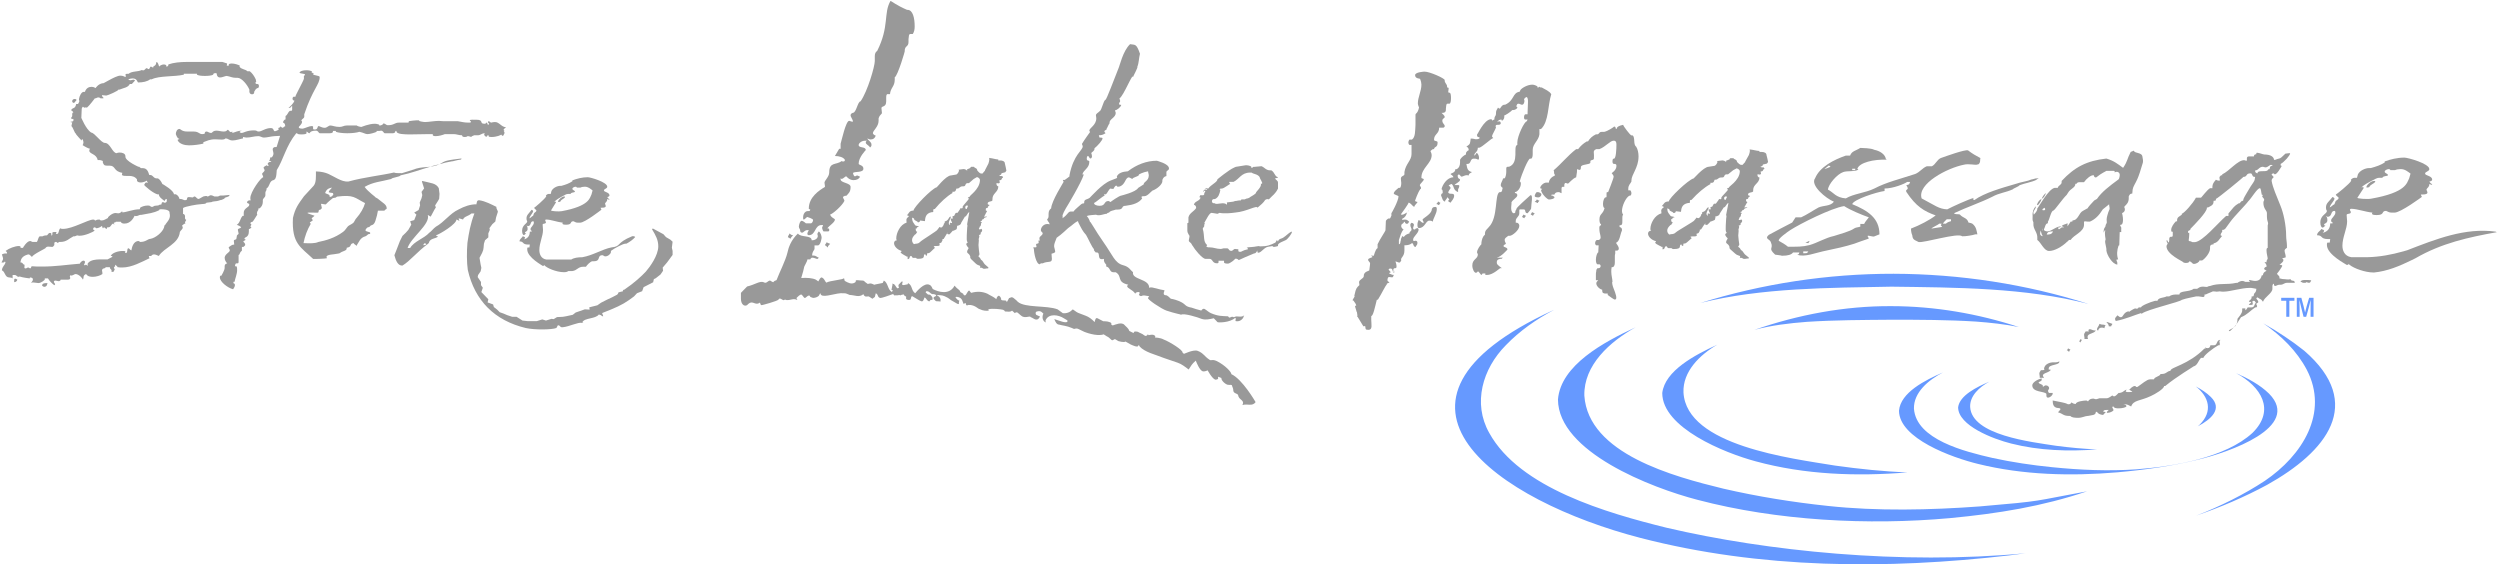 <?xml version="1.0" encoding="UTF-8"?>
<svg id="c" data-name="Dark" xmlns="http://www.w3.org/2000/svg" viewBox="0 0 1284.017 289.826">
  <defs>
    <style>
      .d {
        fill: #69f;
      }

      .e {
        fill: #999;
      }
    </style>
  </defs>
  <path class="d" d="m979.707,242.627c-26.158,2.137-52.669,1.194-77.95-5.68-16.159-4.329-48-17.289-48.015-35.093,1.388-11.475,16.714-19.517,28.281-24.829-9.028,5.212-17.807,13.808-17.377,24.552,1.515,27.379,55.39,33.841,77.865,37.552,12.307,1.718,24.749,3.041,37.196,3.498Zm-78.631-73.212c22.456-7.791,46.38-12.322,70.371-12.178,22.25.025,44.491,3.852,65.479,10.74-7.21-1.464-14.55-2.249-22.011-2.812-14.488-.919-29.032-.95-43.468-.951-14.434.12-28.961.147-43.441,1.09-9.158.699-18.171,1.789-26.93,4.113Zm-27.753-13.806c31.84-9.916,65.427-15.042,99.222-15.004,34.174.103,68.17,5.318,100.276,15.554-32.522-8.501-68.803-8.477-101.374-8.927-31.607.62-66.518.485-98.124,8.378Zm198.622,96.724c-22.991,7.759-45.519,11.412-70.445,13.779-41.984,3.798-88.794,1.354-129.604-9.39-23.8-6.178-71.565-24.647-71.714-51.54,1.422-17.655,23.573-29.525,39.886-37.095-13.214,7.369-26.708,19.415-26.34,35.102,2.037,29.887,45.801,41.532,71.406,47.783,17.652,4.068,35.624,6.963,53.66,8.87,25.396,2.749,52.489,2.126,78.069.249,33.951-2.905,26.628-2.554,55.082-7.759Zm92.432-3.296c-11.635,6.279-23.822,11.443-36.356,15.791,12.718-4.953,24.555-10.865,35.203-17.86,19.261-13.069,33.052-34.899,21.568-57.044-5.124-9.699-13.055-17.492-22.343-23.861,7.617,4.326,14.683,9.012,21.042,14.081,31.502,27.263,11.245,51.981-19.114,68.892Zm-366.775-89.655c.165-.073.333-.14.498-.212-9.126,4.867-17.591,10.767-24.686,18.135-11.974,12.089-17.134,29.816-8.524,45.053,15.628,28.316,60.394,41.099,91.173,48.717,51.353,11.978,120.218,19.125,184.185,13.086-2.76.375-5.518.738-8.273,1.089-62.919,7.282-127.911,6.957-189.368-8.962-73.086-18.933-147.538-69.699-45.005-116.906Z"/>
  <path class="d" d="m1135.527,203.916c6.156,6.112.124,11.428-6.75,15.064.296-.251.593-.501.878-.765,7.187-7.012,4.728-14.576-1.856-19.723,2.864,1.518,5.554,3.263,7.727,5.423Zm-58.408,26.896c-14.831,1.134-29.861.633-44.194-3.013-9.161-2.297-27.214-9.172-27.222-18.617.787-6.088,9.476-10.354,16.034-13.172-5.118,2.765-10.096,7.326-9.852,13.025.859,14.525,31.404,17.953,44.146,19.922,6.978.911,14.031,1.613,21.089,1.856Zm71.289-39.183c6.27,2.748,12.392,6.034,16.999,10.562,17.068,17.329-21.344,30.257-35.993,33.77-13.612,3.397-27.896,5.38-42.028,6.636-23.803,2.015-48.254,1.392-71.392-4.307-13.493-3.278-40.575-13.076-40.659-27.343.806-9.366,13.365-15.663,22.614-19.679-7.492,3.909-15.142,10.3-14.934,18.622,1.155,15.855,25.967,22.033,40.484,25.349,10.008,2.158,20.197,3.694,30.423,4.706,14.398,1.458,28.892,2.108,43.394,1.112,19.249-1.541,45.637-5.913,59.593-18.735,11.901-11.731,4.467-23.766-8.502-30.694Z"/>
  <path class="e" d="m132.984,44.274c0,.48-.408.96-.408.96h-.408c-.816.48-1.021.8-1.633,1.92v.48c0,.48-.611.8-1.02.8-1.021,0-1.633-.8-1.429-1.92v-.48c-1.021-2.4-3.877-6.08-6.122-6.08h-1.02c-1.633,0-2.653-.64-4.489-.96-.816,0-2.245.8-3.47.8-.815,0-1.428-.48-1.632-1.44v-.32c.204-.16-.204-.48-.816-.48-.408,0-1.021.32-1.021.48v.32c-.816.48-2.652.64-4.285.64s-3.265-.16-4.081-.64v-.48h-6.733v.48c-4.693,1.12-12.855.48-16.529,2.4h-.815c-1.429,1.12-3.673,1.6-6.122,1.6-.408,0-.408-2.08-2.856-2.08-.612,0-1.429.16-2.245.48.204.16.612.48,1.225.48.408,0,1.021-.32,1.429-.32s.815.32.815.48l-1.632,1.76h-1.021c-1.021,1.92-3.061,1.92-5.306,2.88h-.612c.408.48-5.509,3.04-6.121,3.04s-1.429-.16-1.837-.16h-.408c-.204.64.816,1.12.816,1.44q0,.16-.408.16h-1.021c-.407,0-.407-.48-1.224-.48s-1.021.48-1.633.48h-.204s-2.856,3.84-4.081,4.8c-.204-.16-.408-.16-.612-.16s-.408.16-.816.16c-.204-.16-.407-.48-.611-.48s-.408.48-.612.96l-.204,4.8c0-.32,2.244,5.76,5.102,7.52,1.632,0,5.101,5.28,6.938,5.28,2.856,0,3.877,5.28,6.122,5.28,0,0,.408-.32,1.632-.32s2.857.48,2.857,1.92c-.408,2.4,7.142,5.6,7.142,5.6q-.408-.32-.408-.48l1.225.96h.816c2.244,0,2.856,1.6,3.469,3.52h.408c1.632,0,1.632,1.76,3.469,1.76h.612c1.02.64,1.632,1.6,2.244,2.88.408.16,5.918,3.36,5.918,5.28h1.021c1.02.48,1.632,1.44,1.836,2.4h.408c1.225,0,1.633.64,2.449.64l.815-.16.204-.48c0-.8.408-.96,1.021-.96.816,0,1.225.16,1.633.16h.408c.204-.16.408-.48.815-.48.612,0,1.021.96,1.837,1.28,1.021,0,2.244-1.44,3.469-1.44.408,0,.816-.32,1.225.16,1.021,0,1.021-.64,1.836-.64.408,0,.816.16,1.837.64h1.837c.612-.16.815-.48,1.224-.48h1.429l3.265-.32c0,1.28-2.652.96-2.652,1.92l-1.429.64q-.408,0-.816.16l-1.02.32c-1.021.32-2.653.16-3.266.64l-2.652.32c-.204.48-1.021.64-1.633.64s-1.224.16-1.632.16c-1.225,0-7.754,1.12-8.774,1.92v3.04c1.021.16,1.021.96,1.021,1.6-.204,1.28.611,1.44.611,1.44,0,.32-.611.8-.611,1.44,0,0,0,.32.203.48-1.02,0-1.02.8-1.632.8v.48c0,.16.408.64.204.96,0,.64-1.225,1.44-1.429,2.08-.612,6.24-8.162,8-10.814,12.32-.816-.32-1.633-.8-2.449-.8-.612,0-1.225.32-1.428.8h-1.225c0,.64.204.96.408,1.12-4.081,1.92-9.183,4.8-14.08,4.8-.816,0-1.633,0-2.245-.16h-.203c.203-.32-1.225-1.28-1.225-1.28v.8c-.204.16-.612.48-.612.64,0,.32.204.48.408.96,0,.48-.408.48-.612,1.28h-1.021v-.48c.204-.96-1.021-.8-.816-1.92h-2.244c0,.96-1.633.16-1.837,1.6,0,.48.204.8.204,1.28v.64c-1.02.8-3.265,1.44-4.897,1.44-1.224,0-2.652-.16-3.469-1.44-1.836.8-1.021,1.76-1.632,2.88-.204-.64-2.041-2.88-3.878-2.88-.407,0-1.224.8-2.244.8,0,0-.408,0-.408-.32l-.204.8c.204.48.204.64.204.96-.204.64-.816.64-1.429.64h-3.469c0,.48-.612.8-1.021.8s-1.224-.32-1.632-.32c-.612,0-.816.32-.816.48-.204.48.612.96.612,1.44l-.408.48c-1.225-.96-2.448-2.08-3.265-3.52h-1.633v.48c0,.48-2.04,1.92-3.265,1.92-.816,0-1.837-.32-2.653-.32-.407,0-.815,0-1.02.32-.204-.32.815-.96.815-1.76,0-.48,0-.96-1.224-1.12-.408,0-.408.16-.408.48-.204,0-3.877-.48-5.102-.96-.408,0-.612.16-.612.16-.816,0-1.021-.96-2.04-.96h-1.021v1.76c-.408-.32-.816-.48-1.633-.48-2.448,0-2.04-2.88-3.877-3.68.204-2.08,1.429-2.4,1.837-4q0-.48-.408-.48c-.204.48-.612.48-.816.48h-.816c.408-.96.816-1.44.816-1.92s-.204-.96-.612-2.24c.408-.16,1.021-.48,1.429-.48h1.225c0-.64-.204-.96-.612-1.12v-.48h.408c1.02-.96,4.285-2.24,6.325-2.24.408,0,.816.32.816.32v.64h1.225c0-.16,2.04-3.52,3.673-3.52.612,0,.816.48,1.428.48h2.041c.612-.8.612-2.24,1.429-2.88h1.428c.612-.32,1.021-.48,1.633-.48h.408c.816,0,.816-1.28,1.836-1.28.816,0,.816.48.612,1.28.612,0,.612-.32.612-.48v-.8c0-.48.612-.48,1.225-.48h1.021c-.204.32-.408.48-.408.8-.204.16.204.16.612.16,1.02,0,.611-1.92,1.632-2.88.408.32.816.32,1.429.32,4.897,0,12.855-4.8,15.508-4.8.408,0,.816.16.816.48h.408c.612-.48,1.225-.48,2.041-.48.408.48.611.48,1.02.48,1.225,0,2.245-.8,3.266-1.28v-.16c0-.48,2.244-2.4,3.877-2.4.408,0,.816.16,1.428.16,1.021,0,1.837-.96,1.837-.96.408,0,.204.32.204.48,2.04,0,5.51-1.6,8.979-1.6l.204-.8c.612-.48,2.244-1.12,3.877-1.12.816,0,1.429.16,1.633.64h1.224c0-.64,1.429-.48,2.041-.64h.204c.612,0,.816-.48,1.428-.48h.408l.204-.48c0-.48.204-.8.816-.8,0,0,.408.32.816.32s1.021-.32,1.021-.8v-.96c0-.16-.408-.16-.408-.16-.408.48-.612.48-.612.96v.16c-1.225-.96-3.061-2.08-3.061-3.52h-.816c-2.857-.96-6.734-4.64-6.734-4.8.204-.48.612-1.28,1.021-1.28s.408,0,.816.32c0-.48-.408-.8-.408-1.28-.816.48-2.04.96-3.061.96-.816,0-1.837-.16-2.041-.96v-.64c-1.021-1.44-2.652-1.76-3.877-1.76h-1.429c-1.02,0-1.836,0-2.448-.48l.204-1.12c-4.693-.8-3.265-3.68-6.53-3.68h-1.428c-1.429,0-1.633-.64-2.041-1.6v-.8c-.408-.16-1.021-.48-1.836-.48h-.816c-.612-3.36-4.489-3.04-4.285-4.96,0-.32,0-.48.408-.8-.816-.16-2.449-.96-3.877-1.92.204-.16.408-.64.408-1.12.203-.48-.204-.96-.204-1.76h-.612c0,.48-.204.48-.204.48.204,0-2.857-2.88-3.062-3.84-.203.48-1.224-2.88-2.04-3.52l.408-1.92c-.612,0-.816,0-.816-.32,0,0,1.429,0,1.429-.64v-.8h-.612c-.408-.16-.612-.16-.612-.48,0-.16.612-.64.612-1.12v-.96c0-.32.204-.8.612-.8-.408-.64-.816-.96-1.225-1.12,1.021-1.76,2.041-.32,2.652-3.2h1.021v-.16c.204-.48.612-.8.612-1.44-.204-.32-.204-.48-.204-.96.204-1.44,1.225-3.68,2.448-3.68h.612c.612-1.92,2.041-2.56,3.266-2.56.815,0,1.632.16,2.04.64.408,0,1.021-1.92,3.877-2.56-.816,1.12,6.326-3.84,8.979-3.84.408,0,1.225,0,2.449.64.408,0,.408-.16.408-.16,0-.48-.204-.8-.204-.96,0-.32.407-.48.815-.48h.816c1.633-1.44,4.897-.96,6.734-1.92q.408.16.815.16c.816,0,1.021-1.12,1.837-1.12.204,0,.408.48.816.48.816,0,.612-1.28,1.225-1.28.407,0,.611.48,1.224.48v-.48c1.429-.96,1.225-.64,1.633-2.4,1.021.32,1.021,1.76,1.429,2.4.204-.48,1.428-1.12,2.448-1.12.408,0,1.021.16,1.225.64v.48h.408l.612-.64v-.48c2.652-.96,6.121-1.28,9.59-1.28h18.161l2.449.8-.204,1.12h1.02v-.64c.204-.32.816-.48,1.429-.48,1.633,0,3.469.64,4.285,1.12l-.204.48c.816,1.44,3.061,1.28,4.081,2.4h1.225c1.225.96,2.244,2.4,3.061,4.16l.204,1.12c0,.32-.408.48-.408.48,0,.8.612.8,1.225.8.408,0,.612.64.612,1.12ZM7.899,143.156c.407,0,.611.32,1.02.48-.204.8-.815,1.28-1.632,1.28v-.96c0-.8.204-.8.612-.8Zm74.684-35.681c-.408,0-.815,0-.815.48-3.266,1.6-5.102,1.6-9.183,2.4h-.408c-.816,0-1.225.64-2.449.64-.204,0-.408-.16-.612-.16-.407.96-2.04,4-5.101,4-1.021,0-1.633-.16-2.041-.96h-2.448c-.204.48-.612.32-1.021.48,0,.32.204.8.204.96h-.204l-.204-.48c-1.225,0-1.225,1.92-2.652,1.92h-.612c0,.48-.204.8-.204.8-.612,0-1.021-.8-1.429-.8q-.204,0-.408.48c-.612,0-.204-1.12-.816-1.12-.408.48-1.836,1.12-2.652,1.12-.408,0-.408-.48-.816-.48s-.816.32-.816.48v.8c.408,0,.612,0,.612.48-.612.64-4.897,2.56-7.55,2.56-.408,0-.816,0-1.021-.16-.816,0-1.225.48-1.632.48h-.612c-2.245,1.12-3.469,2.88-6.734,2.88h-.612l-.611.48c-.408,0-.408-.32-.816-.48h-.408c-.612.16-.612.48-.612.64v.96s-.612.96-1.021.96-1.225-.16-2.04-.16c-.612,0-1.021.16-1.429.64.816,0-6.733,3.36-6.938,4.64-.816-.32-.816-1.28-2.041-1.28-.816.32-3.469.8-3.877,3.68v.48h.408c.816.16.816,1.12,1.632,1.12v.8c-.203.96,0,1.12.612,1.12.408,0,.816-.48,1.225-.48s.612.32,1.021.48c.612-.16.408-.64.816-1.12,1.836.16,3.469.16,5.305.16,6.938,0,12.855-.96,18.978-1.44h.408c.204-.64,1.225-1.6,1.837-1.6.407,0,1.02.16.815.96,0,.48,0,.64-.408.64,0,.48,0,.8.408.8l.408-.32c.408,0,.816.48.816.48,0,0,.408-.16.408-.48-.204,0-.408-.16-.408-.16,1.429-3.36,7.958-2.4,10.407-2.56l2.448-1.28c.204-.48-.408-.48-.816-.48.612-1.6,3.877-2.56,5.918-2.56.816,0,1.225,0,1.633.16l-.204.8h.611c.816,0,.204-1.92,1.021-2.4.816.16.816.96,1.633,1.12.204-1.44,1.021-4.8,3.673-4.8.408,0,.612.48.816.48,3.061,0,3.877-1.6,5.306-1.6,2.652-.48,6.121-3.36,6.938-5.76.204-.8.204-1.28.612-1.44v.16q0-.16.204-.48c1.021-1.44,2.856-3.04,2.04-5.76.204-.96-.815-1.92-4.489-1.92Zm-58.155,37.921l-.204.48c0,.96-.816,1.44-1.429,1.44-.408,0-1.021-.32-1.225-.8.408-1.12,1.429-1.12,2.857-1.12Zm12.651-93.442c0-.64.612-1.12,1.225-1.12.407,0,.611,0,1.02.48-.204.64-1.02.96-1.224,1.6-.816-.16-1.021-.48-1.021-.96Z"/>
  <path class="e" d="m259.795,65.335c0,.444-1.131.591-1.131,1.478q.377,0,.377.296l-.377.148c.377.296.565.887.377,1.331-.377.739-.566,1.183-.755,1.183-.565,0-.565-.443-.942-.739.377.296-2.45,1.331-4.713,1.331-.942,0-1.508,0-1.696-.443v-.444h-.566c0,.444-.377.739-.565.739-.565,0-1.131-.739-1.131-1.183,0-.148.188-.443.377-.591-1.885,0-2.073,1.035-3.582,1.035h-1.885c-.565.296-1.509.444-1.509.887-.565-.148-1.131-.443-1.885-.443-.565.443-1.131.443-1.508.443-.566,0-.755,0-1.32-.443v-.444c-2.073,0-2.639-.591-4.336-.591h-4.524c-1.131.444-3.017,1.035-4.713,1.035-.565,0-1.131,0-1.509-.444v-.591h-2.262c-2.828,0-5.845.148-9.049.148-3.017,0-7.541,0-7.353-1.774h-.565v.444c-.377.739-.943.739-1.697.739h-3.771c-.754-.295-.754-1.33-1.885-1.33-.377,0-.565.148-.942.148h-1.32v.444c-.942.444-3.394,1.183-4.713,1.183-1.131,0-1.885-.739-4.147-1.183-1.319.444-3.582.739-6.221.739-2.263,0-4.714-.295-5.845-.739v-.444h-1.508v.444c-.188.739-1.132.739-2.263.739h-4.524c-.754-.296-.754-1.33-1.885-1.33-3.205,0-3.205,1.33-3.394,1.33-.565,0-1.132-.887-1.509-.887v.887c0,.444-1.319.591-2.639.591-1.132,0-2.263-.148-2.074-.591h-.565c-5.278,6.504-6.599,13.6-9.991,18.922l-.188,2.218c-.189,1.478-.378,2.809-2.074,3.104-1.696.887-1.319,3.104-3.017,4.139v.739c-.188.443-.565.887-.565,1.478v1.183c0,1.33-1.319,1.478-1.319,2.661v.887c0,1.33-.754,2.661-1.697,3.252h-.565v.443c0,.739-.754.887-.754,2.07,0,.148,0,.591.188.887-.188-.295-2.073,3.548-2.64,3.548s-.942.591-.942.591c0,.296.377.444.565.887-.188.295-.565.739-.565.887,0,0,.377.296.565.296-.188.443-.565.887-1.319,1.035v1.183c0,3.252-2.263,2.809-2.263,3.696,0,.295.378.443.566.443,0,.739-1.132.443-1.132,1.183.565.443.943,1.035.943,1.478s-.378.739-.943,1.183h-.754v1.922c-1.508,1.183-.754,1.774-1.696,2.218v3.104c0,.739,0,1.183-.565,1.183h-.566c-.754.148-.565,1.035-.754,1.479h.754c.377.443.377,1.183.377,2.069,0,1.922-1.131,4.583-1.319,5.913h-.565v.739c.565.148.754.443.754,1.035,0,.739-.754,1.774-.942,2.07-2.828-.739-6.787-3.844-6.787-6.061,0-.148,0-.591.188-.887h.565s1.697-2.809,1.697-3.991v-.887c0-.887.565-1.331,1.319-1.479-.754-.739-1.319-1.774-1.319-2.957.188-1.922,2.64-2.661,2.64-3.696,0-.739-.566-.887-.566-1.626,0,0,1.697-1.33,2.263-1.33h.565v-.148c0-.739-.188-1.183-.188-1.774,0-.887,1.319-.444,1.319-1.183l.188-1.035c0-1.183.943-.887.943-1.626,0-.443-.377-1.33-.377-1.774,0-1.035,1.131-.443,1.696-1.478-.565-.444-1.319-.887-2.263-1.183,1.697-.887,1.697-3.252,3.017-4.583h.565v-1.626c0-2.365,2.828-2.809,2.828-3.991.188-1.035-1.131-.591-1.131-1.331,0-.443.565-1.035,1.319-1.035h.565c-.188-.443-.188-.887-.188-1.183,0-3.104,5.468-10.644,6.599-10.644,0-.887-.565-1.331-.565-1.774s1.131-1.035,1.319-1.774c0-.443-.565-1.035-.565-1.478,0-.296,1.508-1.183,1.696-1.183,0,0,.377.296.377.444.188-.148.566-.148.566-.444,0-.148-.566-.444-.566-.591.188-.739.755-1.183,1.886-1.183,0-.444-.754-.444-1.131-.444.377-.443.565-.887.565-1.774h.565c.565,0,1.131-1.33,1.131-1.922,0-.739-.377-1.626-.377-2.218,0-.739.377-.887.942-1.183h.754c.566,0,.378-.591.566-.887l1.508-4.878-2.828.148c-2.073.148-3.959.739-5.467.739-1.131,0-1.697-.739-2.828-.739-2.262,0-3.959.739-6.221.739-.565,0-1.132-.296-1.697-.296v.739c-1.131.148-3.582,1.035-5.278,1.035-2.074,0-2.074-1.035-3.771-1.035-.188.443-1.131.591-1.885.591-1.132,0-2.263-.148-3.394-.148-2.828,0-4.336.887-6.033,1.478v.739c-1.885.444-4.713.887-7.353.887-2.262,0-5.09-.739-5.844-2.661,0-.295.188-.443.754-.443v-.443h-.565c-.565-.887-.942-1.479-1.131-2.218,0-1.035.565-2.661,1.885-2.661.565,0,1.131,1.331,3.959,1.331h3.205c2.828,0,2.828,1.33,4.524,1.33.754,0,1.319-.148,1.319-.444v-.148c0-.444.377-.739.943-.739s1.319.739,2.262.739c.754,0,.754-1.183,2.828-1.183,1.131,0,2.45.444,3.582.444.942,0,1.508-.148,2.073-.887.754,0,.754,1.183,1.886,1.183,0,0,.377-.295.565-.295v.739c1.696-.444,2.828-1.183,4.901-1.183-.942.296-1.131.444-1.131.739,0,.148.565.444,1.131.444.754,0,2.451-1.33,6.222-1.33,1.885,0,1.131.591,2.45.591,1.509,0,3.394-1.774,6.222-1.774,1.696,0,1.131,1.626,2.073,1.626.565,0,1.697-.739,1.886-.739v-.591c-.188,0-.188-.295-.188-.295,0-.148,1.131-.148,1.131-.887.565.296.565.739,1.319.739.377-.296.565-.739,1.132-.739,0-.887-.188-1.774-1.132-1.922l.188-.739c.377-.444.566-.887,1.132-.887v-1.774c1.131-.591,1.131-1.922,2.262-2.661h.565q.566,0,.566-.591v-2.07c-.566.444-.566,1.183-1.697,1.183h-.188c.565-.443,3.017-2.661,3.017-3.843h-.377c-.188,0-.565-.444-.565-.887,0-.591.377-1.035.565-1.035h.942c-.377-.148,3.771-7.391,4.336-9.165v-1.478c.377-.296.565-.443.565-.739,0-.443-2.262-.443-2.828-.887.189-.887,1.886-1.331,3.582-1.331,1.132,0,2.64.296,2.828.739l-.188.591h.377c.565,0,.754.295.754.295,0,.148-.188.148-.565.148.377,1.183,3.582.739,3.582,1.774,0,3.844-3.582,6.061-7.918,19.07v1.183c0,.887-.942,1.035-1.508,1.922,0,.296.377.444.377.739,0,1.331-1.697,2.365-1.697,2.809s.566.739,2.074.739c1.319-.295,3.394-1.33,4.524-1.33l.754.148v1.183c0,.444.565.444.942.444,1.697,0,1.132-1.774,1.886-1.774.565,0,1.508.887,3.205.887,1.131,0,1.885-1.183,2.827-1.183,1.132,0,2.451.739,4.714.739,1.696,0,2.073-.739,3.771-.739h5.09c.188.296,1.696.739,2.45.739,0,0,3.771-1.626,6.787-1.626,1.131,0,1.696.296,2.263.444v.295c0,.148.377.148.565.148.565-.148,1.508-.443,1.508-1.035,1.319,0,1.319.887,2.451.887,3.205,0,3.394-1.33,5.655-1.33h4.901l.188-.739c1.32-.148,2.828-.444,3.959-.444h1.32v.296c0,.148,2.073.591,3.016.591,1.886,0,4.714-.591,7.164-.591.565,0,1.132.148,2.074.148h7.541c2.073.295,3.016.739,5.467.739h1.131l.188-.739c-.188,0-.565-.148-.565-.444,0-.444,2.074-.296,3.394-.296,3.959,0,1.319,2.07,4.147,2.07.565,0,.754-.148.754-.591.943,0,.565.591.943,1.035h.565v-.444c0-.444-.377-.591-.565-.591.188-.444.188-.739.377-.739.565,0,.942.739,1.319.739.188,0,.942-.296,2.073-.296,2.074,0,3.205,2.513,5.468,2.661Z"/>
  <path class="e" d="m213.926,86.561c1.888-.555,4.719-.74,7.078-.925-5.19,1.48-9.909,3.33-15.336,4.44,0,.74-4.482,1.11-4.718,1.85-5.663,1.48-9.202,1.48-13.685,4.07,1.888,2.59,5.662,5.18,5.427,5.18.235.37.708.37,1.18.74,2.831,2.405,4.954,3.145,4.719,5.365-.473.185-.944.555-1.18.925h-3.304c-.235,1.665-.707,3.33-1.18,4.81,0,0-.472,2.22-1.887,2.59-1.416.37-.708,1.11-2.124,1.11-.943.74-1.18,1.11-1.18,1.665s2.359.74,2.359,1.11.236.37-.235.74c-.708-.37-1.416.925-2.124,1.11-2.831.74-3.303,2.96-4.719,4.995-.235-.74-.943-.555-1.415-1.48l-.708.185c-1.18.555-.472,1.665-2.123,2.035l-.708.185v.37c0,1.295-2.359,1.295-3.539,2.405l-.708.185c-2.359.555-5.898.37-6.134,1.665l.235.74-1.415.185c-1.888.185-3.775.185-5.662.185-6.37-6.105-11.089-7.77-10.381-21.09,1.179-4.995,2.595-6.845,5.662-11.1l4.954-5.365c1.416-1.665,1.18-4.81,1.18-7.4,5.898.185,7.55,2.035,11.089,3.7,1.888.925,3.539,1.665,5.662,1.48,8.022-2.22,16.987-3.145,23.357-4.625,1.18.555,3.067.185,4.011.37,2.124-.555,5.19-1.665,7.55-2.405Zm-40.815,14.43c-1.18.74,0,.37-2.124.74-1.18.925-2.359,1.85-3.539,3.145-.235.37-2.359-.37-2.595-.185l.472,2.22-.708.74c-1.415.185-.708.925-1.18,1.48-.235.37-6.134-.37-5.426.37.235.185,1.415.555,3.538,1.295-.235.37-1.18.925-1.415,1.295-.236.37.708.74.472,1.11-.472.555-2.359,1.11-.943,1.665-1.888,3.145-3.067,6.475-3.775,9.99,3.067.185,6.135.185,7.55-.555,3.775-.74,8.494-2.035,12.74-5.18.944-.555,1.888-2.22,2.596-2.96.943-.74,1.888-.925,2.831-1.85.472-.555.943-1.85,1.415-2.22,2.124-2.405,3.775-5.18,4.483-7.77-5.427-2.775-5.663-4.44-14.392-3.33Zm-6.135-1.85c.708.555,2.359.555,2.359,1.665v.37c1.416-.185,1.416-.74,1.888-1.295l-.236-.74c-1.18-.185-2.123-.185-2.123-.555,0-.555.943-1.295,1.651-2.22-2.596.37-3.067,1.665-3.539,2.775Zm54.028-13.505c1.416-.555,3.067-.925,4.719-1.295-.943.37-1.651.74-2.123.74-.473.185-1.416.37-2.596.555Zm16.043-4.255l-.235.555c-2.124.185-4.482,1.11-4.719.925-2.359.37-4.482.925-6.37,1.48,1.18-.74,2.831-1.665,4.011-1.85,1.416-.37,4.247-.74,7.313-1.11Z"/>
  <path class="e" d="m323.019,154.139c-3.581,2.513-6.598,3.843-13.762,6.652l.565,1.626h-.565c-.754-.739-.377-.444-1.696-.887-1.697,2.365-7.353,1.626-8.483,3.991l.565.296h-.755c-1.885-.443-6.598,1.922-9.614,2.217-1.885.444-1.508-1.33-2.828-.887,0,0-.565,1.33-.754,1.33-2.262.887-10.935,1.035-15.647,0-16.024-3.844-26.204-14.044-29.786-29.861-.565-3.548-.565-9.757-.188-13.896.754-5.174,1.508-9.609,3.582-15.078h-1.509c-1.696,1.478-3.771,1.478-4.336,3.104-.754-.296-1.508-.444-2.262-.591.188,1.035.188.148.377,1.33-.565-.296-.942-.591-1.509-.739.189,2.217-8.483,7.539-10.557,8.13.754.739,1.508.296.754.887-.942.739-3.959.739-4.336,2.957l-.377.444c-5.845,4.287-9.237,8.87-13.196,11.235-2.263.148-3.394-2.365-4.147-5.322.188-.296,1.885-4.878,2.827-7.244l1.32-2.661,1.696-1.626,1.319-1.478,1.509-2.661-.565-1.774,2.073-.591,1.131-2.809-1.131-1.035,2.263-1.331.754-2.365-.188-1.478.942-2.218.377-1.626-.377-1.626,1.319-1.774-1.131-3.548.188-.296c4.524,1.183,6.976,1.035,8.483,3.696l.377,2.957-.188,2.513-.565,1.035-1.508,2.365.377,1.035-.754,1.183-1.886,3.548c-.377-.295-.942-.443-1.508-.887,1.508,4.73-8.672,11.53-10.369,17h1.32c1.885-3.4,7.163-4.878,9.803-7.835,1.131-.739,2.263-2.365,3.394-3.104,4.336-2.365,7.164-6.8,11.688-8.87,3.016-1.626,6.032-2.661,9.237-2.661-.188-.591.188-.739.188-1.331.188-.443.377-.739,1.131-.739,3.205.444,6.41,2.218,8.861,3.4-.188.887.754,1.922.754,2.513l-.942,2.957-.378,2.07-1.508,1.331-1.508,2.069.188.887-.754,1.774v2.069l-1.697,1.479-.565,1.774-.188,2.069-.188,1.183-.565,1.479-1.32,2.513.566,3.4.377,1.774-.377,1.774-1.32,1.922-.188,1.035,1.697,2.513v1.626l.942,1.33-.754,2.218,3.582,3.696-.378,1.626,2.828,1.035.377,1.331,1.697,1.33,1.319,1.33,2.074.739,1.696.739,2.64.887h2.262l3.017,1.922,2.64.296h4.713l2.827-.887,1.886.591,2.828-.887,1.131.148,1.696-1.035,3.017-.148,1.696-.295,3.394-.739,1.509-1.183,4.713-1.626,2.45.148-.188-1.183,4.147-1.035,1.886-1.33,3.205-1.626c.188,0,4.713-2.217,5.09-2.513,1.319-1.33-.565-.887,2.451-1.626.754.296.188-1.035,1.131-.887,5.278-3.548,9.049-7.096,11.123-9.313,2.073-2.365,6.409-8.278,6.409-13.009,0-3.252-1.319-5.617-3.205-8.722l.378-.443,5.467,2.957,1.319,1.478,2.263,1.33,1.131,1.035-.377,3.104.377,1.626v2.07l-2.828,3.844-2.262,2.661.188,1.626-1.319,1.922-2.451,1.922-.942.443-.377,1.626-4.902,2.513-.754,2.07-2.639,1.035-1.509,1.626-2.64,1.922Zm-105.195-28.974c-.188.295-.565.739-.377.739,0,.148.565,0,1.509-.296-.377-.887-.943-.739-1.132-.443Z"/>
  <path class="e" d="m325.278,121.321c.565,0,.942.296.942.444-1.131,1.33-2.828,2.513-4.524,3.4h-.565c-1.132,0-5.656,2.365-7.353,3.696v.591c0,.887-1.508,2.218-2.828,2.218-.942,0-.942-.591-1.508-.591-3.017,0-.565,3.104-4.524,3.104h-.754c-.943.148-2.828,2.07-3.205,2.809h-1.32c-2.827,0-3.204,1.922-5.655,2.217h-2.074c-.565.443-1.319.591-2.262.591-3.959,0-9.049-2.217-10.181-3.696,0,.444-.188.444-.754.444,0-.148-7.918-4.287-7.918-8.426,0-.591,0-.739.188-1.035h.942l.189-1.478h-.755c-3.393,0-2.073-1.626-4.524-1.626,0-1.331,1.32-1.774,1.697-2.661.754.296,1.131.444,1.131.739,0,.443-.377.591-.565.887,1.885-.444,3.017-1.774,3.017-3.991h.942v-.443c-.565-.148-.565-.443-.565-.887,0-.887,1.696-1.922,1.696-3.252,0-.296,0-.739-.377-.739-1.696,0-.754,2.513-2.828,2.513,0,0-.188-.296-.565-.296.377.296.565.887.565,1.774,0,1.33-1.319,1.33-1.319,1.774s.188.444.565.444c-.565.591-.942.887-1.131.887-.565,0-.942-.887-.942-2.217,0-3.104,2.639-3.548,2.639-4.878-.377-.591-.377-1.035-.377-1.478,0-1.774,1.131-2.365,2.64-4.435.565.296.754.444.754.739,0,.887-1.696,2.365-1.886,3.696.755-.296,1.132-1.035,1.886-1.331l.377-1.035c.188-.739,1.131-.739,1.319-1.626,0-.444-1.131-.887-1.131-1.478,0,.148,5.656-4.583,6.222-5.913-.188,0-.188-.296-.188-.296,0-.148.754-.887,1.319-.887h1.131l.377-1.478c.754-1.626,3.017-2.661,4.524-2.661h.566c2.262-.591,4.147-1.331,5.655-2.365v-.443c2.263-.887,5.09-1.626,7.918-1.626,1.319,0,9.991,2.513,9.991,4.878,0,1.035-1.696,1.035-1.696,1.922s2.828.887,2.828,2.513c0,.443-.188.591-1.132.887.378.444.566.887,1.132,1.035,0,.296-.188.296-.188.296-.377,0-.565-.296-.943-.296,0,1.33-.754,1.478-1.131,2.218,0,.443.377,1.035.377,1.33,0,.591-.565.887-2.073.887h-.565c0,.443.377.591.377,1.035,0,0-8.483,6.652-10.935,6.652h-1.131c-1.132,0-1.509-.443-2.263-.739-2.073,0-.377,1.774-3.771,1.774-1.131,0-1.885-.148-1.885-.591q0-.295.188-.443c-2.828-.296-6.222-1.626-8.483-1.626-.188,0-.565,0-.565.443,0,.296.377.739.377.887,0,1.183-1.697.444-1.697,1.33s.188,1.774.188,2.661c0,3.252-1.885,6.652-1.885,10.348,0,1.922.754,4.435,3.582,4.878h12.819c1.319-.887,3.394-1.183,5.655-1.183,5.279-.887,10.369-4.139,14.894-5.026,5.467-.591,2.073-2.218,10.746-5.765h.565Zm-42.229-13.304c-.377.443,4.147.739,5.468.443,14.327-2.661,14.327-6.8,15.27-8.574l.566-2.07c-1.132-.887-2.263-1.922-3.959-1.922-.755,0-1.697.148-2.263.444h-1.885c0-.296-.378-.444-.566-.444-.565,0-1.696.444-1.696,1.035,0,.887,1.319.739,1.319,1.626-.565.443-1.885.148-2.262,1.035h-1.132c-1.319,0-1.885.739-3.016,1.183-1.509.887-3.017,1.626-4.336,2.957.188-.148.377-.148.565-.148.377,0,.565.148.377.444l-2.451,3.991Zm3.582-4.435c0-.887,1.886-2.661,3.017-2.661.377,0,.565,0,.565.295-.565,1.035-1.885,1.035-2.451,2.365-.565.148-.942.148-.942.148q-.188,0-.188-.148Z"/>
  <path class="e" d="m644.886,206.532c-1.707,2.393-4.146.653-6.828,1.523l.244-.435c.731-1.958-1.464-2.176-2.195-3.916l-.244-.87c-.487-.87-2.194-.653-2.438-2.176v-.217c0-1.088-.487-1.523-.731-2.611l-.731-.217c0,.217-.731,0-1.463,0-1.464-.435-3.414-2.393-3.171-3.481l-1.707-.653v.653c.244.652-.731.87-1.463.87-1.707-.653-3.902-4.786-3.902-4.786,0,0-1.707.87-2.683.435-1.463-.653-2.926-4.134-3.414-5.439-2.194,1.958-2.194,2.393-3.657,4.569-1.707-1.305-3.658-2.828-5.609-3.481-4.634-1.523-9.511-3.263-14.145-5.004-2.194-.87-4.146-1.958-5.364-3.264l-.488-.87c-.487,1.088-.976.87-1.951.653-.731-.217-1.707-.653-2.194-.87l-2.683-1.523c-.731.653-3.658-.218-3.658-.218l-1.463-.87c-.731-.435-.976.435-1.707.435-.488,0-1.463-1.523-2.683-1.958l-1.707-1.088c-3.658,1.305-9.998-1.305-9.998-1.305l-2.683-1.305c-1.707-.87-1.951,0-2.683-.218l-.976-.435c-2.438-1.088-5.121-1.305-6.585-1.741-1.219,0-1.95-1.523-2.438-2.828,1.707.435,6.828,2.828,6.828.87-.243-.435-.975-.653-1.95-1.305-2.683-1.741-7.561-2.611-9.268.87-.243.435,0,.87,0,1.305-1.463-.653-1.95-2.393-1.463-3.916l.244-.653-.731-.653c-.976-1.088-3.171-.435-3.171,0s-.243.653.244,1.305l1.951.87c-.976,1.741-1.464,1.523-2.195,1.523-.243,0-.731-.217-1.463-.652-.488-.218-.488-.435-.976-.435l-.487-.435c-1.22,0-2.195.653-3.902,0-.487-.217-1.951-1.523-2.438-1.958-.244-.217-.976-.435-1.463.218l-1.464-1.305c-.976.87-1.95.435-3.657.435,0,0,0-.435-.976-.87-.732-.217-5.609-.87-7.561-.217l.244.653c-1.22.217-3.17,0-4.39-.653-.976-.217-1.463-.87-2.683-1.523-1.219-.653-3.17-1.088-4.146-.435-.731-.435-.487-1.088-.731-1.305-.244-.217-.731.653-.976.435-.487-.653-.487-2.611-2.195-3.264-.487-.217-1.95-.653-1.95,0,.487.653.976,1.088.976,1.088.243.217.487.435.975.435-.243.653-.243,1.088-.243,1.523s0,.435-.731.217l-3.414-1.958c-1.22-1.088-2.195-1.523-3.171-1.958-1.463-.653-2.438-.435-4.146-.653,1.463.87,2.438,1.741,1.951,3.481-.731-.435-1.951,0-2.438-.435-.244-.218-1.464-1.305-.976-1.741.243-.435.731-.435.976-.653.487-.435.243-.653-.244-.87-.488-.217-.731-.217-1.464-.217-.487,0-1.463-1.088-1.95-1.305-.732-.217-1.22-.435-1.464.435l.731.653c.732.87,1.22.218,1.707.653.732.87,1.464,1.088.976,2.611-1.463-.435-.976.87-1.707.653-1.219-.435-1.219-1.523-2.194-1.958-.244-.217-.488,2.393-1.707,1.958-1.22-.435-3.414-1.958-4.634-2.611,0,0-.244,0-.487.218l-.244.87c0,1.088-1.463.87-1.951.653-.731-.218-.487-.653-.487-1.523l-.731-.435c-.488-.217-.488-1.088-.976-.653-.244.217-.731,0-1.22.435l-.731-.218c0,.218-1.463.218-2.438.218-.244,0-.244-.653-.731-.653-1.22.435-5.854,2.176-6.585,1.958-1.463-.435-.731-1.74-2.194-2.393l-.488,1.958s-.243,0-1.219.87l-1.707-1.088c-.731-.435-1.464.435-2.438-.435-.244-.217-.488-.653-.488-.87-2.194,1.958-4.634.435-7.072.435l-.487-.217c-1.22-.435-1.22-.653-2.438-.653h-.244c-3.414-.435-9.755,2.393-11.462.87-.244-.217-.487-.653-.487-1.088,0,.435-.244.435-.488,1.088-.243.87-1.951,1.523-3.17,1.523l-1.22-.435c-.243,0-.487-.653-.487-.653-.976-.653-1.951,1.305-2.683,1.088-.487-.217-1.22-1.74-1.707-1.74-.731,0-1.951,1.305-2.195,1.523-.487.435,0,.653.244,1.305-2.194-1.088-3.414.217-5.608,0l-.732-.217c-.487,0-.487.653-1.463,0l-.731-.435c-.244,0-.731-.435-1.22.435-.243.653-8.778,3.046-8.778,2.828-.244,0-.488-.435-.732-1.305-2.683,1.958-3.657-1.958-6.584,1.305-1.463.87-3.17-.435-3.17-3.264v-3.046l3.17-3.264c3.901-.87,6.584-3.046,8.535-2.176l.488.217c1.219.435,2.194-1.74,3.17-.87.244.217.731.435,1.22.653.487-.653.975-.87,1.707-1.088,1.463-3.916,4.633-10.008,5.608-14.142.488-2.393,1.707-6.309,5.365-9.79,1.463,2.176,7.072.653,7.072,3.481,2.438,0,3.17-1.523,3.17-2.176,0-.435-.244-.653-.244-1.088,0-.217.244-.653.732-1.305.975.653,1.463,2.393,1.463,3.264,0,0-.488,3.916-1.951,3.916h-1.707v1.74c0,.653-1.22,1.305-1.22,3.481h.732c1.219,0,1.463.653,2.683,1.088q-.488.653-.732.653c-.731,0-1.463-.653-2.683-.653-.243,0-.731.217-.975.87h-1.464c0,1.088-1.707,3.481-1.707,4.134,0,.217-.731,3.264-1.463,5.439,2.927-.217,5.853,0,7.56.87l1.22.87c.487-.87,1.219-2.393,1.951-1.958,1.463.87,1.219,1.74,2.194,2.611,1.463-1.088,9.267-1.523,9.023-2.393.243.435.243.87.243,1.088l.244.435,1.22.653c1.707.87,3.17.87,4.39-.217q-.244-.218,0-.653c.243-.435,1.95,0,3.414,0,.487,0,.976.217,1.219.653l1.464,1.088c.975-.217,1.463-.435,2.438,0l.976.435c0-.218,4.877-.87,4.39-1.088l.487-1.088c2.194,1.088,1.951,4.786,4.146,5.874l.488-.87-.732-.217.244-1.088c0-.653.488-1.523.244-1.958,0-.435.244,0,.487,0,.732,0,1.464,1.741,1.951,2.176.244.218.976-.217.976-.435-.487-.653-.244-.87-.244-1.305.488-.653,1.707-1.741,1.707-1.741.976,0-.243,1.305.244,1.741.487.435,1.951-.218,2.683-.218l.244-.652c2.438,1.305,1.463,3.698,3.657,5.221.732-.87,4.634-5.657,7.316-4.351.487.217.976.435,1.707,2.176,2.927,1.523,8.535,3.264,11.218-1.741,1.707,2.176,2.683,1.958,2.927,3.264l1.463.87c.244.87.731.87.976.87.731,0,1.707-3.481,2.438-2.176q.244.435.731.87c3.171-.87,5.854-.653,8.292.435,1.707,1.088,3.17,1.523,4.634,2.828.243-1.523,1.219-1.958,1.463-1.74.487.435.731.653.976,1.523v.435c.243.435,1.219.435,1.951.435s.731.218.975.87l1.22-2.176c.487.218.976-.87,2.194,0,.488.435,1.707,1.305,2.195,1.958,3.658,3.264,14.876,1.741,20.484,3.916l2.683,1.958c1.951.217,3.658-.435,5.121-1.958,1.464,1.088,2.438,1.74,3.171,1.958l3.414,1.305c1.707.653,2.926,1.523,4.633,3.263.244-1.088.488-2.393,1.464-1.958l2.926,1.523c.488,0,2.195,0,3.171.435.487.218,1.219.218.975,1.305l.732.435c1.463-.435,4.633-1.958,6.097-.218.731.87,1.95,1.523,2.438,3.046l2.194,1.088c.244-1.088.976-.87,2.195-.652.976.652,2.194.87,3.17,1.74.731.653,1.463.435,1.951-.435l.487.435c.731-.217,2.195-.435,2.683,0,1.22.435.244,1.088.731,1.305-.487-.217,2.683,0,4.146.87,3.414,1.305,10.242,5.657,9.754,6.745l.731.653c-.243.217,4.878-2.393,7.072-1.523,2.927,1.088,3.414,2.828,6.097,4.569.976.653,1.22-.435,3.658.653,4.39,2.176,7.56,5.657,7.56,6.745,5.609,2.611,12.193,13.924,12.438,14.359Zm-238.745-83.979c-.731,0-.731-.653-1.463-.653,0-1.088.731-1.088.731-1.958.731.217.731.87,1.951.87-.488.653-1.22,1.088-1.22,1.741Zm4.877-3.699c0-1.523-.731-1.305-.731-2.611.244-1.523.731-2.828,1.464-2.828.243,0,.976.217,2.194,1.305h2.438c.731,0,1.22-1.088,1.22-1.741s-2.927-1.523-2.927-1.523c-.487,0-1.219,1.305-1.95,1.305-.244,0-.244-.653-.244-1.305,0-1.088.731-3.046,2.438-3.046h.731c.488-.217.488-.652.488-.87q-.732,0-.732-.435c0-5.874,5.365-9.355,8.292-11.096,0-1.305-.244-1.523-.244-2.176,0-1.088,2.438-3.046,2.438-5.222,0-5.657,3.658-3.698,6.341-5.874.244,0,.244.217.731.217.731,0,.976-.217.976-.87-.731-1.305-2.927-1.958-5.121-1.958l2.194-3.699h.732v-2.611c.487-1.523,2.682-11.748,4.39-11.748.487,0,.731.435,1.95.435,0-1.088-1.219-2.393-1.219-3.263,0-.653.487-1.088,1.219-1.305,1.707,0,2.438-5.874,3.902-5.874,3.658-5.222,7.315-18.058,7.315-20.669v-2.611c0-1.305.488-2.176,1.22-2.611,6.341-12.619,3.17-19.363,6.828-25.672.487,0,2.927,2.176,8.535,4.569h.244c2.683,0,3.658,4.134,3.658,8.485,0,1.523-.244,2.828-.976,3.916h-1.22c-.976,0-.731,1.523-.976,2.611v1.523c0,2.611-1.95,1.74-1.95,4.569.487-.87-3.658,13.054-5.121,13.489v1.305c0,3.481-2.195,4.134-2.439,7.397h-1.463c-.487.435-.487,1.088-.487,1.741v1.958c0,3.263-2.439,2.176-2.439,3.481l.244,2.393c0,.87-.976.653-1.707,2.828v1.305c0,3.046-2.927,5.004-2.927,6.309,0,.217.244.87,1.464,1.305-.488,1.305-1.22,1.958-2.683,1.958-.731,0-.976-.435-1.707-.435.731,1.088,2.194,1.741,2.194,3.046,0,.653,0,.87-.731,1.523-.731-1.305-2.194-1.523-2.194-2.611,0-.217,0-.653.731-.87h-1.22c-1.707,0-3.17,1.305-3.17,2.176,0,1.74,3.658.653,3.658,2.611,0,0-3.658,3.699-3.658,6.962,0,.87,2.438.653,2.438,2.611,0,2.176-4.39,1.305-5.365,2.176.244,1.305.731,1.741.976,1.741.488,0,.731-.435,1.22-.435.243,0,.976.435,1.463.653-.731,1.305-1.951,1.741-3.414,1.741-2.194,0-3.658-1.958-3.658-1.958-.731,0-1.463,1.305-2.438,1.305,0,0-.487,0-.487-.435v.653c0,1.958,5.121,1.741,5.121,3.916,0,2.611-.976,3.263-2.195,4.569h-.731c-.731.435-.976.435-.976.653,0,.653.731,1.305.731,1.958-1.219,2.611-6.34,6.962-7.315,6.962.243,1.523,2.438,2.176,2.438,2.611,0,1.523-3.17,3.263-3.902,4.569h.244c.731,0,.731.218.731.87s-.243.653-.976.653h-1.95c-.244-.217-.731-1.305-.731-1.958,0-.218.487-.87.487-1.305h-.731c-3.658,0-2.927,5.221-6.585,5.221-.731,0-.731-.653-.731-.87,0-.435.244-.653.731-1.741h-.731c-1.463,0-1.95,1.305-2.683,1.305-.243,0-.731,0-.976-.653Zm13.413,5.657c.731,0,1.22.652,1.951.652-.488.87-1.22.87-1.22,1.958-.731-.435-.731-1.088-1.463-1.088,0-.653.731-.87.731-1.523Z"/>
  <path class="e" d="m514.438,88.967c-.188.492-.188.984-1.132.984,0,.492.566.492.943.492h.565l.377.821c-1.131.164-.188,1.312-1.886,1.312l.188,1.312c-.188.164-.565.328-.942.328,0,0-.188,0-.188-.164h-.565v.492c0,.492.377,1.148.942,1.148,0,3.117-3.016,3.446-3.016,6.563v.656c-.378.82-2.451.328-2.451,1.641,0,.82.942.492.942.82,0,.164-.942.656-.942,1.148v.328h-.565c-.565.164-.377.821-.377,1.313q.565,0,.565.492c-.565.656-.942,1.969-1.509,2.625h.566c.565,0,.942-.164.942.164l-1.131.328c-.566.328-.378.985-1.32.985v.164c0,.656-.942.656-.942.82s.754.164.754.656l-.377.328c0,.985-.188,1.477-.754,1.805v.164c0,.328-.377.656-.377.821,0,0,0,.328.565.328.377,0,.565-.328.565-.328.188,0,.565.328.565.82s-.565,1.148-.754,1.148v.656c0,.492-.942.492-.942.656.754.82-.377,1.477,0,2.625l-.188,2.461c.188,1.805.188,2.953.377,3.774.188.984.188,1.313-.377,1.805,0,.656.565.656.754.984l.565.985c.942.492,1.131,1.477,1.886,2.297l1.885,1.641c0,.656-.188.492-.754.492l-.942.164c-.943.164-1.132-.164-1.697-.492h-.377c-.377,0-.565,0-.565-.328,0-.164.188-.164.188-.328s-.188-.492-.565-.492l-1.131-.492c-1.32-.984-1.509-1.477-3.017-2.789-.188-.164-.754-.984-.377-.984-.377-1.969-1.697-1.805-1.697-2.789,0-.82.755-1.641.755-1.805,0-.492-.566-.492-1.132-1.805-.188-.492.188-.985.754-1.149-.377-.328-.565-.984-.565-1.805,0-.328,0-3.282.188-5.25,0-.985.377-1.641,0-2.297l1.132-6.235c-.943.164-1.32,2.297-2.263,2.297l-1.885,3.117c-.188,1.149-1.32,1.477-2.263,1.641.377.328,0,.656,0,1.312,0,.492-.565.656-1.696,1.149h-.378c-.565.492-1.508,1.969-2.073,1.969,0,0-.188-.164-.188-.328q0,.164-.188.164l-.565-.328-1.697,2.79h-.565v.492c0,.492-.565.984-.565,1.312l-1.131.492.188.328c.565,1.477-2.074.656-3.017,1.149.377.492.565.492.565.984,0-.492-2.262,2.297-3.017,2.461l-.942.164v.492c0,.492,0,.656-.377.656-.188,0-.565-.328-.565-.821-1.697.492.942,2.461-3.771,2.461-.565,0-.942-.328-.942-.492h-1.509c-.565,0-.565-.984-1.131-.984-1.131.328-.188,1.477-1.697,1.641v-1.312h-.565c.565,0-2.45-1.149-3.016-2.133-.188-.164,0-.164.377-.328v-.492c-2.263-.656-3.771-2.461-3.771-3.938,0-.656.377-1.477,1.508-1.477-.377-.328-.377-.656-.377-.985,0-2.789,2.074-7.219,5.278-8.04.188-.82-.754-1.969,1.132-3.117,0-.492-.377-.656-.943-.656,1.132-1.149,1.132-2.461,3.394-2.461,0-1.641,9.238-11.157,11.877-11.978-.565.985,4.714-6.071,7.353-6.071l2.828-.492c.565-.328,1.131-1.149,1.319-1.969l-.188-.492,2.451-.328h.188c.377,0,1.319.328,1.696.82.188-.164-.188-.656,0-.656l1.509-.656c.377,0,0-.492.565-.656h1.508c.188.656,1.132.492,1.509,1.313l.188.656c.754.656,1.131,1.477,2.073,1.477h.565l.943-1.149c.377-.164.188-.328.377-.656l1.696-3.281c0-.328.754-1.641.377-2.953,2.451.328,2.828.656,4.713.82v.492h.943c1.319,0,2.45.492,2.45,1.641.377,1.312.565,2.625.754,3.61l-.565.82-1.885.492Zm-11.123,3.446c0-.328-.377-1.148-1.508-1.477l-1.697.985-2.45,2.133h-.566c-1.696,0-.754,1.641-2.262,1.641h-.377c-1.697,0-1.509,1.149-2.828,1.149h-.377c-.377.492-.188,1.641-1.508,1.641h-.566v.656c-2.827,1.641-6.221,4.758-9.049,8.204-1.696,0,0,1.641-1.319,1.641h-.377c-3.205.656-3.205,3.117-3.394,4.594l-2.451-.328s-.188.82-.565.82c-.565.328-.754,0-.754-.164s-1.697-.82-1.697-1.148c0-.492-.188-.656-1.131-.985.188,1.805,0,1.641,1.508,3.774.378.656,1.509.328,2.074.82-.754.164-1.319.492-1.131.984h-.565c0,.821,0,1.641.754,1.641,0,.492-.565.656-.565,1.148l-.566.328c-.942.984-1.508,1.805-1.508,2.789,0,.82.188,1.312.942,2.133,1.32-.492,1.886.164,3.205-1.148.942-.984,8.861-5.743,8.861-6.235l1.131-1.477c.188.164.377.328.754.328.754,0,1.508-1.477,1.508-2.133.377,0,.377-.164.377-.492v-.492c2.263-.492,1.886-2.461,3.017-2.461h.188c0,.492-1.131,2.297-1.131,3.281,0,.328.188.985.754.985-.188-.328-.188-.656-.188-.985,0-.164.188-.164.188-.164.377,0,.377.164.754.164q.188,0,.188-.164c0-.328-.565-.82-.754-2.133h1.131l-.188-1.149.566-.164c.754,0,.565-1.641,1.508-1.641h.565l1.319-1.969s.188-.328.188-.492c.378.164.566.164.566.164.377,0,.565-.164.565-.492v-.492c.188-.492,3.205-3.61,3.205-4.102,0,0-.188-.164-.566-.164,0-.492.566-.492,1.132-.821-1.132,0,5.09-3.446,5.09-8.532Zm-16.401,27.729c-.188-.328-.188-.656-.377-.656s.188.328.377.656Zm9.614-12.798c0-.492.565-.985.565-1.477,0-.328-.188-.328-.565-.328-.565.164-.754.492-.754.984s.188.821.565.821h.188Z"/>
  <path class="e" d="m639.048,161.982c-.377.492-.377.985-.565,1.313-.754,1.148-2.074,1.969-3.771,1.641-.565-.492.565-1.313-.377-1.641-2.64,2.461-8.672,2.461-9.049,2.133,0,0-1.32-1.477-1.886-1.969-2.262.492-4.147.984-6.221.328-1.886-.82-9.427-3.117-10.558-2.133,0-.164-3.205-.656-7.541-2.133-2.45-.821-10.18-5.907-9.426-6.563.188-.164.188-.328.565-.82-2.263-.328-3.017-.656-3.771-.164-.565.328-1.131-.164-1.508-.492.188-.328.377-.82.377-.984s0-.492-.377-.492c-.755,0-1.509,0-1.886.82-1.319-2.133-4.147-2.625-4.147-3.938,0-.328.377-.328.565-.656-6.221-1.477-2.827-4.266-6.409-6.399h-1.132c-2.262,0-1.508-2.461-3.77-2.953v-.985s-1.509-1.312-1.132-2.953c-.754.164-.942.164-1.131.164-2.451,0-.565-3.446-2.64-3.446h-.565c.188-.164-1.319-1.148-.754-1.641-1.131-.985-3.205-5.907-4.147-7.384-1.696-1.805-2.451-3.446-3.959-6.399,0-.164,0-.492-.377-.656-2.263,1.312-1.886,1.477-4.901,3.61,0,0-3.582,3.446-5.845,4.922-.565,1.641-1.319,2.953-1.319,4.266,0,.656.565,2.133.565,2.953,0,.492-1.696.984-1.885.984,0,.985.188,1.969.188,2.625,0,2.297-1.886.985-4.714,2.297h-.565c-.565,0-.565.164-.942.492-1.885,0-3.017-5.907-3.017-7.876,0-.328-.942-.82.188-.82h.565c.566,0,.566-.164.566-.656-.188-.328-.188-.492-.188-.82,0-.656,1.319-.164,1.319-.985,0-.164,0-.492-.188-.984h.754c0-.164-.188-.656-.188-1.149,0-1.312,1.696-1.312,1.696-2.789-.565-.492-.942-.984-.942-1.477,0-1.477,1.509-3.117,3.205-3.117.188,0,.754,0,1.319.164-.188-1.149-1.131-1.477-1.319-2.625.565-.328.754-.985.754-1.805,0-1.149-.188-2.625,1.319-3.774.189-3.774,6.41-13.455,6.41-13.619,0-.328-.377-.492-.377-.984h.942c.565-.328,2.451-1.805,2.451-1.805v-.656c2.073-10.665,6.787-12.634,6.787-14.767,0-.492-.378-.82-.378-1.312.943-1.641,3.771-5.579,4.147-6.071,0-.164-.377-.492-.377-.656,0-1.477,3.582-2.789,3.582-6.399,0-.492-.188-1.313-.188-1.477,0-.984,1.131-1.312,1.886-2.133,1.131-.492,1.885-5.415,3.016-5.907.566,0,4.525-10.829,6.599-15.916.754-1.477,2.263-9.024,6.033-12.634,2.639.492,3.204-.492,5.09,4.922-.565,2.133-.565,4.922-1.32,6.563.378.492-2.262,5.086-2.262,5.415-.188-2.297-4.713,9.516-6.976,10.993.188.492.377.984.377,1.312,0,.656-.565.656-.565,1.477,0,.492.565.492,1.131.492-.188,1.149-2.262,2.789-3.204,2.789,0,.492.377.985.377,1.313,0,2.461-3.205,3.117-3.205,5.086v.328c-.565.656-.942,1.969-1.508,2.789v.328c0,.164-1.132.492-1.132.984s.565.656.565.985c0,0-1.508.984-2.639.984h-.188c-.377,0-.565,0-.565.164,0,.328.188.328.188.492v.328c0,.492,1.696,0,1.696.656,0,.984-2.64,3.938-4.147,5.086v.328c0,.984-1.131,1.477-1.696,2.133.377.492.188.82.377,1.312.188.656-.188,1.477-.755,1.477s-.754-1.313-1.319-1.313c-.188,0-.565.492-.565,1.313,0,1.641,1.319.656,1.319,1.641,0,3.446-3.016,4.102-3.582,6.563h.755c-1.32,4.266-8.295,15.916-9.238,17.392-.377.656-1.885,3.281-1.696,4.102.188,0,0,.492,0,.984,3.017-2.133,2.64-3.281,4.147-3.446h1.508s.188-.492,2.074-2.133l1.885-1.641c.755-.656,1.509-.164,1.509-.656v-.328c0-1.641,1.508-1.312,2.827-2.297.755-.656,6.41-7.219,10.746-8.86l2.074-.82c.565-.164,1.131-.328,1.319-.821q-.188-.164-.188-.492c.754-1.641,2.828-2.461,5.655-2.625,4.524-3.446,9.615-5.415,14.894-5.415-.188,0,6.222,1.477,6.222,3.938,0,1.148-1.32.984-1.32,1.969v1.969c-1.131.164-1.696.985-2.073,1.969v.656c0,1.477-2.451,3.938-5.279,4.922v.328c0-.82-2.073,2.461-3.959,2.461h-.565c-.565,0-.942.164-.942.492,0,.164.377.492.377.656-1.696,2.297-4.524,3.281-8.483,3.774-2.64,0-.565,1.969-4.336,1.969h-.754c-1.132.492-2.828.492-3.394,1.477,0,0-1.319.328-1.131.656-1.509,0-3.771,1.312-5.656.492-1.508.164-3.394.164-4.713.656.754.82,1.319,1.805,1.696,3.117-.188-1.148,2.828,4.594,6.787,10.173,4.901,6.891,5.845,10.829,10.181,11.978,3.204.82,3.771,2.625,5.09,3.61-.754,3.938,8.483,3.281,8.295,8.04.377-.328,1.319-.328,2.451,0,5.844,1.641,5.655.82,5.278,1.805-.754,1.805.377,1.969.754,1.969.942,0,1.886,1.149,2.64,1.805,1.319.164,3.582.821,5.467,1.805,2.451,1.312,1.697,2.133,5.278,2.789,1.697.656,2.64.82,4.337,1.312l.565.164c.377-.656,1.131-1.149,1.696-.821,1.131.656,2.074,1.641,3.205,2.133,3.771,1.641,5.844,1.477,8.86,1.641l.377.492c.754.656,1.131-.821,2.64,0,1.696-1.149,3.394.492,5.278-.985Zm-77.105-57.591c0,.821,1.508,1.313,2.828,1.313,3.204,0,2.073-2.461,4.524-2.461.565,0,.565.492,1.131.492-.188,0,4.524-3.281,5.467-3.281,0,0,7.541-1.805,8.673-3.938l2.827-1.805c0-1.477,2.64-1.641,2.64-4.758,0-.492-.377-1.313-.377-1.969-2.828.492-4.713,1.641-4.713,1.641v.328c-.943.984-2.828.984-3.394,1.969-.942-.492-1.509-.821-1.697-.821-2.073,0-1.696,3.938-5.09,4.758h-.942c-.188-.328-.188-.492-.565-.492-.565,0-1.32,1.477-1.32,1.641h-.942c-.188-.164-.565-.164-.565-.164-.754,0-1.696,2.461-2.451,2.953-.565,0-.942,0-.942.164,0,.328.377.328.377.492-1.131.328-4.524,3.446-5.467,3.774v.164Z"/>
  <path class="e" d="m663.553,118.993c.188.82-2.451,4.266-3.394,4.43-.565.328-3.959,1.477-3.771,2.461v.328c.188.164-.377.328-1.319.492-.754.164-1.32.164-1.509-.328l-2.073.328c-2.263.328-3.394,2.789-5.09,3.117-.188,0-.566-.164-.566-.328,0-.328-.188-.492.188-.984-.754.656-.754,1.477-1.696,1.641h-.188c-2.074.821-7.729,3.282-7.918,3.446-.188-.164-.754-.985-1.885-.656,0,.328-2.451,2.297-3.582,2.461-1.132,0-2.074-.164-2.074-.656v-.82h-2.828v.82c0,.164-.188.492-.754.492-2.639,0-2.073-2.297-3.959-2.297h-2.073c-1.697-.164-5.656-5.086-6.41-6.563l-.377-.492c-.754-1.805-1.696-1.313-1.696-2.461,0-.492.377-1.477.377-2.461h-.188l-.754-1.477c-.189-.492-.189-.984-.189-1.312v-3.61h.189c.377,0,.377-.328.377-.492v-2.461c.565-2.297,2.827-2.953,3.959-4.758,0-.984-.378-1.477-1.132-1.641.188-1.969,3.017-1.805,3.394-3.774-.377,0-.565-.164-.565-.164,0-.328.377-.656.565-1.148,0,.164.565.164,1.131.164.188,0,.566,0,.755-.492v-.328c0-.656.565-.656.565-1.477h-.565c-.188.492-.566.492-.566.492,0-.164.378-1.148,1.132-1.148.377,0,.565.164.942.164,0-.492-.377-.656-.942-.656q0-.328.377-.328c.188,0,.565.328,1.131.328,1.319-1.969,4.713-3.282,4.713-4.758,0,0,5.656-4.758,8.672-6.071l.755-.328,5.09-.82c1.131,0,1.885.164,2.828.656v.492c1.131.82,0-.492,1.696-.328l3.582-.328c1.696.656,2.263,2.133,4.524,2.133h.565c1.697.984,1.886,3.446,3.394,3.446,0,.492-.942.492-1.508.656.377.984,1.508.984,1.508,2.297v2.954c-1.508,2.953-2.451,3.117-4.713,5.579-.188-.164-.565-.164-.754-.164-1.509.164-1.132.984-2.828,2.461l-2.263,1.969c-.188-1.477-5.467,1.969-11.311,2.461-2.263.328-5.845.656-8.106.164l-1.132.492c-1.319-.164-2.45-.492-3.016-.492-1.132,0-2.64,3.282-3.771,5.25q.377.164.377.492l-.377.164v.984c-.188.492-.755.82-.755,1.313,1.132,3.938,0,6.399,2.263,8.368,0,.164-.377.492-.377.492,0,.492.377.492.942.656h.754c2.074,0,3.394.82,5.656.82.565,0,1.131-.328,1.696-.328h1.509c1.131,0,.754,1.313,2.262,1.313.754,0,1.131-.985,1.886-.985.377,0,.942.164,1.696.164v.82c0,.492.565.492,1.131.492s1.132-.82,3.771-1.312v-.492c-.377,0-.565-.164-.565-.164,0-.328,1.319-.492,2.451-.492,1.508,0,4.147-.82,4.147-.328,3.959,0,5.467-.656,8.106-1.969l.754-1.312.565.82c.377-1.641,1.696-1.312,2.828-2.133,1.508-.984,2.639-2.297,3.959-2.953h.377Zm-40.155-16.736c-.565,0-.942.492-.942,1.148,0,.492.377.984.942.984h.565c.188.328.565.328,1.131.328.754,0,1.886-.328,2.828-.328,1.131,0,1.885.328,2.263.821v-.821c-.189-.492,0-.492.565-.492l2.639-.328c.188,0,.755-.328.943-.328.942,0,1.508-.328,2.639-.328h.377c0-.984,1.697-.164,2.263-.656s1.319,0,2.64-1.149c.188-.164,2.827-1.477,2.827-2.133-.188-.328,3.205-3.117,2.451-4.594h.565c.754-.328-1.131-2.625-1.131-3.446-1.132-1.641-3.205-1.477-4.147-2.297h-.755c-4.524,0-5.467,3.282-8.483,4.758h-1.696c-.377,0-.565,0-.565.164,0,.328.377.656.565.985-.188-.328-3.205,2.297-4.336,2.297-.565,0-1.131,0-1.131.492l.377.164c-.377,1.969-.943,3.938-2.828,4.758h-.565Z"/>
  <path class="e" d="m728.62,117.847c0,1.99-2.839,3.618-2.839,5.247,0,.724.406.724.406.724l.811-.181c.405,0,1.014.181,1.014,1.085,0,1.085-.608,1.266-1.014,2.171-1.419-.362-.811-1.99-1.825-1.99-.202,0-.811,1.085-3.853,1.085v2.714c0,3.257-2.23,3.619-1.622,5.066-.405.724-.608,1.085-1.014,1.085-.608,0-1.217-.543-2.028-.543.203.181.608,1.628.608,2.352,0,.543,0,1.085-.608,1.085h-.405c-.202,0-.608.362-.608.543v1.447c-.608-.362-.202-1.809-1.419-1.809-.608,0-1.014.181-1.014.543,0,.181,1.014,1.085,1.014,1.266q0,.362-.608.362v.543c.811,0,1.419.724,2.23.543-.203.905-.608,1.266-.812,1.266-.608,0-1.014-.181-1.622-.181s-.811,1.085-.811,1.628.405.724,1.014,1.085c-.203.543-1.42.181-1.42,1.266-.608.362-2.433,4.342-4.461,7.599l-.608.181c-1.014,3.98-1.824,8.142-2.839,8.323v1.99c0,2.171.812,5.066-1.419,5.066-1.825,0-1.42-.543-1.622-1.447v-.181c0-.362-.405-.362-1.014-.181l-2.637-4.342c0-.362-1.014-.905-.405-1.085l-.203-1.448c0-.543-.405-.724-.405-1.266l-.608-1.99v-.181c0-.181.405-.362.608-.362-.203-1.085-.812-1.447-1.419-2.533h-.203c-1.014,0,1.419-2.352.608-2.352l.202-.905c.608-2.895,1.015-3.438,2.434-4.704l-.202-1.628c.405-1.448,2.23-1.628,2.433-2.895-.202-2.533,2.839-2.714,2.839-3.076,0-.543.405-2.533.405-3.618,0-.543-1.014-1.086-1.014-1.809,0-.905,2.23-1.085,2.23-1.448q0-.181-.608-.543,0-.181.203-.181c.405,0,.608.181,1.014.181.203,0,.812-3.438,2.028-3.98v-1.99c1.216-2.714,4.055-6.694,4.055-7.237,0-1.628.203-3.076.203-4.704,0-.181.405-.724,1.217-1.266h.608c.608,0,.608-.905,1.014-1.448v-1.266c0,.181,3.65-6.333,3.65-8.684,0-.362-2.434-.905-2.434-1.448,0-1.085,1.825-2.352,2.434-2.895h.608c.607,0,.811-1.628.811-2.533,0-.543-.203-1.266-.203-2.171,0-1.628,1.825-1.267,1.825-2.352v-1.086c.608-4.161,3.65-5.97,3.65-9.227v-4.704h-1.014c-.203,0-.608-.543-.608-1.267,0-.543.405-1.447.608-1.447h1.216c1.825-1.267,1.623-4.523,1.825-7.599v-5.066c0-1.085,1.014-.362,1.825-3.799-.203-.543-.608-1.448-.608-2.171,0-3.076,1.825-6.332,1.825-9.589,0-.724-.203-1.809-.608-2.714v-.181c0-.362-2.636,0-2.636-1.99,0-1.628,4.866-1.809,4.866-1.809,2.636,0,10.342,3.438,10.342,4.342v.543c.202,1.086,1.216,1.628,1.216,2.714v.543h.203c.405,0,.608.181.608.543,0,.543-.203,1.085-.203,1.628,0,.181,0,.543.608.543h.203c.405.181.608,1.267.608,2.714,0,1.267-.203,2.895-.812,2.895h-1.014c-.812,0-.608,1.628-.812,2.714v.543c0,.905-.607,1.448-1.622,1.448h-.608c.406.543,1.623,1.266,1.623,2.171,0,.543-1.217.724-1.217,1.809,0,1.448,1.217,1.99,1.217,2.714,0,.362,0,.543-.608.905h-2.23c0,3.257-2.637,3.257-2.637,6.151,0,1.085,1.825.362,1.825,1.447,0,2.895-1.622,1.809-1.825,3.438h-.608c-.608.362-1.217.905-1.217,1.086,0,0,.608,1.085.608,1.99,0,4.342-5.271,6.513-5.271,11.579,0,.543,1.217.362,1.217.905,0,.724-1.825,2.171-2.028,2.895,0,.543.608.905.608,1.447,0,1.086-.405.181-.405.724-1.217,1.628-2.636,5.79-2.636,5.79,0,.724,1.216.543,1.216.724,0,.543-1.622,1.628-1.622,2.533-1.217-.543-1.825-2.171-3.041-2.171.608,0-3.854,5.97-3.854,5.97,0,.181.203.181.812.181.405,0,1.419-.543,2.23-1.085,0,1.085-1.014,2.714-2.23,3.076l-.203.724c.812-.181,1.217-.181,1.42-.181,1.014,0,1.217.181,2.23,1.085-.405.724-.608,1.086-1.217,1.086-.405,0-1.014-.362-1.014-1.086-.203,0-.608.181-.608.543,0,.181-1.217.724-1.217,1.267v.905c.405.543.608,1.086,1.217,1.267-1.217,1.085-1.825,3.618-2.434,5.427v2.171c1.014-.181.608-1.266,1.014-2.171v-.181c0-.905.608-.905.608-1.99.203.362.608.543.812.543.405,0,.405-1.086,3.042-1.809v-.543c.607-.543,1.014-.905,1.014-1.447,0-.724-.608-1.267-.608-2.171,0-.543,0-.724.608-1.267.811.181,1.217.543,1.217,1.086s-.406,1.085-.406,1.628c0,.181,0,.543.406.724h.608c.202-.724,1.216-.543,1.419-.724,0,.181.405.543.405.724Zm-12.978,21.892q.203.181.406.181c-.203.362-.406.543-.406-.181Zm.406.181c.405-.724.607-2.171.202,0h-.202Zm6.488-30.757c0-.181.405-.362.608-.543l-.608.543Zm.608-.543c.203-.181.203-.362.203-.543.405.181,0,.362-.203.543Zm14.803-1.085c0,2.171-2.028,4.885-2.028,6.332-.608-.543-1.217-.543-1.824-.543-1.825,0-2.23,3.799-5.272,3.799-.812,0-.812-1.085-.812-1.628,0-.905.203-1.628.608-2.533.812.362,1.217,1.085,2.028,1.447h.608c0-.543-.608-1.085-.608-1.628s4.055-2.533,4.663-4.704c0-1.085.608-1.809,1.825-1.809.812,0,.812.543.812,1.266Zm.608-3.98c.608,0,.608.543,1.217.543,0,.543-.608.724-.608,1.266-.608,0-.608-.543-1.42-.543.203-.543.812-.724.812-1.266Zm47.854,3.438c0,.543-1.42,1.99-1.825,2.533-1.825,0-.608-1.99-2.027-1.99h-1.825c-.405,0-.405.362-.405.543v1.448c0,1.809-1.825,2.171-1.825,3.98v.905h.608c1.014.181,1.217,1.086,1.217,1.628,0,2.171-3.65,5.066-4.867,5.066h-.811c-1.015.905-1.825,1.085-1.825,2.171,0,.905.608,1.448.608,1.99,0,0-1.217.543-1.217,1.085,0,.724,2.027.543,2.027,1.809,0,0-3.244,3.799-5.475,4.161h3.042c.405,0-.406.181-.406.543-2.636.181-2.636,1.085-2.636,2.171,0,1.266,3.042,2.714,2.434,2.714h-.608c0-.362-3.65,3.438-6.691,3.438h-1.014v-.724h-1.42c-.405.543-.405.724-.608.724-.405,0-1.217-1.809-1.825-1.809,0,0-.405.724-1.014.724-.811,0-1.825-1.809-1.825-3.799,0-3.257,2.839-3.257,2.839-5.609,0-.543-.405-.543-.405-1.085,0-1.448,1.622-3.619,2.23-4.161v-.724c.203-1.628.608-3.257,1.825-4.161v-.543c0-1.809,1.217-2.352,2.027-3.438,4.867-4.885,2.839-16.826,5.476-17.911h.608c1.014-.362.607-1.448,1.014-2.171-.608-.362-1.014-.905-1.014-1.447,0-1.086,1.014-2.352,1.216-3.438h.608c.608,0,1.014-2.171,1.014-3.257v-1.447c0-.724,0-1.267.812-1.267h.608c5.475-1.99,1.825-10.674,4.258-11.217v-1.267c0-3.257,3.65-10.855,4.867-10.855l.405-.905h-1.217c-.405,0-.608-.543-.608-1.085,0-.724.203-1.628.812-1.628h1.014v-.724l.203-5.428c0-1.085,0-2.171-.608-2.714-.608.181-1.217.543-1.42,1.266.203.362.203.543.203.905,0,.181-.203,1.809-1.217,1.809-.608,0-1.217-.543-1.825-.543-.202,0-.608,0-.811.543l-.405.905c.405,0,.607.181.607.543,0,.543-1.216,1.266-2.027,1.266h-.608c-.608.905-4.056,3.076-4.056,2.714v.905c0,.724-.608,1.809-1.217,1.809,0,0-.202,0-.202-.543-1.217,0-1.825.543-2.23,1.448.405-.362.608-.543,1.014-.543.608,0,.812.543.812,1.086,0,.181-.203.724-1.217.724h-.608c-.608,0-.812.362-.812.905l.203.181c0,1.086-2.028,3.8-2.028,4.885,0,.362.608.543.608.905-.608-.362-5.88,4.885-7.3,4.885h-.608c0,2.352-1.824,2.352-1.824,3.98.811,0,.608-1.266,1.419-1.266.608.543,1.014,1.628,1.014,2.352,0,.543,0,.905-.405,1.085-.608-.181-.812-.543-1.825-.543h-.811c-1.622.362-1.015,2.714-2.839,2.714h-.608c.405,1.085,0,3.618,2.839,4.161-.406.543-1.622.543-1.622,1.809-.203-.181-.812-.181-1.217-.181-.812,0-1.825.724-2.434.724s-.811-1.085-1.419-1.085c-.406,0-.608.362-.608.543,0,1.99,1.217,1.447,1.217,2.171,0,1.085-2.434,1.99-2.839,2.714h1.824c.406,0,.608,0,.608.543,0,.362-.202.905-.608,1.628v1.448c-2.636-1.085-1.824-2.714-3.244-4.161-.608,0-1.014.543-1.622.543.608.905,1.014,1.085,1.014,1.447,0,.543-.608.724-1.217,2.171.203,1.628,3.042,0,3.042,1.809,0,1.628-1.217,2.533-1.825,3.618-.608-.362-1.217-.543-1.217-.905,0-.181.203-.543.608-.543-.405-.543-.608-1.266-1.217-1.266,0,1.085-1.014,1.085-1.014,2.171-1.419-.362-1.419-1.99-2.027-3.076,0-.724.202-1.086.811-1.267v-.543c0-.905-.202-1.448-.608-1.448.406-2.171,2.839-6.151,6.084-6.151,0-.905-1.42-1.447-1.42-1.628,0-.543,2.434-.543,2.434-2.533h.608c1.217-.543,1.825-1.809,1.825-3.438v-1.448c.607-1.085,1.824-2.171,3.041-2.714v-.724c.203-.543.608-1.085,1.42-1.447,0-1.086-.608-1.628-1.217-1.809,2.23-1.448,1.825-1.628,2.23-4.161,1.825,0,2.027.362,2.636.362s1.014,0,1.825-.362v-.724h-.608c-.608-.362-.608-.543-.608-1.447,0,.905,3.447-7.78,7.3-7.78.405,0,.405.724.405.724.203,0,.812-.543,1.217-.543v-.543c0-1.085.812-1.267.812-2.352v-.543c0-1.448.608-1.628,1.014-2.714.203.181.608.543.812.543.608,0,.608-1.447,2.23-1.99h.608c4.866-2.171,3.649-6.151,7.502-6.694l.406-.905c.811-1.086,3.649-2.714,6.083-2.714.811,0,1.825.362,2.636.905v.543h.608c0-.362.405-.362.405-.362.203,0,.203.362.812.362h.405c1.825,1.086,3.853,1.809,4.867,3.438-1.825,5.79-1.217,14.112-5.272,17.911h-.812v2.714c-.405,3.257-3.447,4.885-3.447,7.96v2.171c0,1.086-.202,2.171-.811,2.352h-.608c-1.014.362-4.056,7.418-5.272,11.76.406,0,.608.543.608,1.085,0,2.171-1.825,4.342-3.041,4.342v.543h.608c.607.543.607.724.607,1.086,0,1.266-2.636,2.352-3.041,3.799.405,0-1.014,4.342,1.014,5.428,1.014,0,1.014-.362,1.014-.905s.608-.905.608-1.447,5.272-5.247,7.098-6.875c1.622-.543.405,4.523.405,6.694Zm-4.056,3.257c.608,0,.812.543,1.42.543-.203.543-.812.724-.812,1.267-.608,0-.608-.543-1.217-.543,0-.543.608-.724.608-1.266Zm4.461-1.267c.608,0,.812.543,1.42.543-.203.543-.812.724-.812,1.266-.608,0-.608-.543-1.217-.543,0-.543.608-.724.608-1.267Zm3.042-10.312c.811,0,1.825.724,1.825,1.085,0,.724-.608,1.628-1.623,1.628-.202,0-1.824,0-1.824-.724,0-.362.608-1.99,1.216-1.99h.406Zm-.608,3.799c.608,0,.608.543,1.419.543-.202.543-.811.724-.811,1.267-.608,0-.608-.543-1.622-.543.405-.543,1.014-.724,1.014-1.267Zm52.315-22.073c0,5.79-3.649,9.227-3.649,12.303v.543c-.608,1.267-1.623,1.809-1.623,3.799v.724h1.015c.202,0,.608.905.608,1.447,0,.724-.406,1.267-.608,1.267h-.406c-1.824.905-3.853,5.247-3.853,7.96,0,.543.203,1.267.608,1.809-.405.543-.405,1.085-.405,1.628v1.628c0,1.085,0,1.99-.812,2.171h-.608v.905c.608.181,1.217.543,1.217,1.267v.543c-1.014,2.171-1.014,5.428-3.041,6.332.202.543,1.419,1.809,1.419,2.895,0,.543-.203.905-.811,1.085h-1.015v1.448c-.202.543-.202,1.266-.202,1.809v2.171c0,1.448,0,2.533-1.015,3.076h-.607c-.203.724-.203,1.628-.203,2.352,0,1.99.608,3.618.608,5.247,0,.181-.203.181-.203.181,0,.362.203,1.809.812,3.257.811,1.99,2.23,5.609.608,5.609-.608,0-2.839-1.809-3.65-2.352v-.724h-1.014c-1.217,0-1.825-.362-1.825-1.448v-.543c-1.217-.181-3.041-1.809-3.041-3.257,0-.543.405-1.085,1.014-1.628h-1.217v-2.714c0-1.809.203-1.267.203-2.171,0-.181,0-.543.607-1.267h.608c.608,0,1.015-.543,1.015-1.085s-.406-.905-.608-.905h-1.015c-.607-.181-.811-1.267-.811-2.352,0-1.628.608-3.618,1.217-3.799l.202-3.619h-1.216c-.203,0-.608-.543-.608-1.085,0-.724.405-1.628,1.014-1.628h.811c.608-.181,1.015-.724,1.015-1.266,0-1.085-.608-2.714-.608-3.618,0-1.086-.406-2.352.811-2.714v-.543c-.608-.181-.811-1.267-.811-2.352,0-3.257,1.824-2.533,2.636-5.97-.608,0-.812-1.086-.812-2.171,0-1.448.608-3.076,1.217-3.257h.203c.405,0,.405-.362.405-.543v-1.448c0-.543,0-.724.608-.724h.203s2.839-7.056,2.839-7.961c0-.724-1.014-1.628-1.014-1.809,0,0,2.433-1.448,2.433-3.619,0-.543,0-.724-.608-1.085h-.608c-.608,0-.811-.543-.811-1.266,0-.905.202-1.448.608-1.448h.202c1.015-.181,1.217-4.885,1.217-7.237,0-1.085-.202-1.99-1.419-1.99-1.825,0-4.056,3.076-7.3,4.342h-1.622c-2.028.905-1.015,1.628-1.217,4.161v.543c0,1.266-1.825.543-1.825,1.628v.543c0,1.266-4.866.724-4.866,2.352,0,1.086-.203,1.448-.812,1.448-.405,0-.608-.362-1.014-.362-.203,0-.203.362-.203,1.447l-.405,2.714c-1.825.543-3.853,3.257-4.259,3.257-.202,0-.811-.362-1.216-.362-.203,0-.608.362-.608,1.086v.905h-.812c-.405,0-.405.181-.608.543v2.714c-.608,0-.608-.543-1.622-.543-1.217,0-1.825.543-2.027,1.266h-1.217c-.405,0-.405.362-.405.543h.607c.608.362,1.015.543,1.015.905,0,.724-1.825,1.085-2.839,1.085-.812,0-3.853-2.895-4.056-4.885l.608-.543q-1.014-.181-1.014-.543c0-1.085,1.824-2.714,3.041-2.714h1.42c0-1.628,1.622-3.076,3.041-3.618v-.543c-.608-.181-.202-1.267-.608-2.171,4.056-3.438,7.3-7.599,11.559-10.855h1.014c1.217-1.628,2.636-2.895,4.461-3.98h.608c1.014-1.628,2.23-2.714,4.056-3.618h.608c1.217,0,.811-1.267,2.434-1.267h1.216c1.825-.362,5.069-2.533,5.069-2.714,1.015,0,.608.724,1.015,1.267.811,0-.608-1.267,3.649-2.171,0,.543,3.65,5.428,4.259,5.428h.607c1.42,1.085.203,4.704,1.825,5.79.812,1.266,1.217,3.257,1.217,5.066Z"/>
  <path class="e" d="m905.475,84.511c-.202.486-.202.972-1.21.972,0,.486.604.486,1.008.486h.604l.403.81c-1.209.162-.201,1.296-2.016,1.296l.202,1.296c-.202.162-.604.324-1.008.324,0,0-.201,0-.201-.162h-.604v.486c0,.486.402,1.134,1.007,1.134,0,3.078-3.224,3.402-3.224,6.48v.648c-.403.81-2.62.324-2.62,1.62,0,.81,1.008.486,1.008.81,0,.162-1.008.648-1.008,1.134v.324h-.604c-.604.162-.403.81-.403,1.296q.604,0,.604.486c-.604.648-1.008,1.944-1.612,2.592h.604c.604,0,1.008-.162,1.008.162l-1.209.324c-.604.324-.403.972-1.41.972v.162c0,.648-1.008.648-1.008.81s.806.162.806.648l-.403.324c0,.972-.201,1.458-.806,1.782v.162c0,.324-.403.648-.403.81,0,0,0,.324.604.324.403,0,.604-.324.604-.324.202,0,.605.324.605.81s-.605,1.134-.807,1.134v.648c0,.486-1.008.486-1.008.648.807.81-.402,1.458,0,2.592l-.201,2.43c.201,1.782.201,2.916.403,3.726.201.972.201,1.296-.403,1.782,0,.648.604.648.806.972l.604.972c1.008.486,1.21,1.458,2.016,2.268l2.016,1.62c0,.648-.202.486-.807.486l-1.008.162c-1.007.162-1.209-.162-1.813-.486h-.403c-.402,0-.604,0-.604-.324,0-.162.202-.162.202-.324s-.202-.486-.604-.486l-1.21-.486c-1.41-.972-1.611-1.458-3.224-2.754-.202-.162-.807-.972-.403-.972-.403-1.944-1.813-1.782-1.813-2.754,0-.81.806-1.62.806-1.782,0-.486-.604-.486-1.209-1.782-.201-.486.201-.972.806-1.134-.402-.324-.604-.972-.604-1.782,0-.324,0-3.24.202-5.184,0-.972.402-1.62,0-2.268l1.209-6.156c-1.008.162-1.411,2.268-2.418,2.268l-2.016,3.078c-.201,1.134-1.41,1.458-2.418,1.62.402.324,0,.648,0,1.296,0,.486-.604.648-1.814,1.134h-.402c-.604.486-1.612,1.944-2.217,1.944,0,0-.202-.162-.202-.324q0,.162-.201.162l-.604-.324-1.813,2.754h-.604v.486c0,.486-.604.972-.604,1.296l-1.21.486.202.324c.604,1.458-2.217.648-3.225,1.134.403.486.604.486.604.972,0-.486-2.418,2.268-3.225,2.43l-1.007.162v.486c0,.486,0,.648-.403.648-.201,0-.604-.324-.604-.81-1.813.486,1.008,2.43-4.03,2.43-.604,0-1.008-.324-1.008-.486h-1.612c-.604,0-.604-.972-1.209-.972-1.209.324-.202,1.458-1.813,1.62v-1.296h-.605c.605,0-2.619-1.134-3.224-2.106-.202-.162,0-.162.402-.324v-.486c-2.418-.648-4.03-2.43-4.03-3.888,0-.648.403-1.458,1.612-1.458-.403-.324-.403-.648-.403-.972,0-2.754,2.217-7.128,5.643-7.938.202-.81-.806-1.944,1.21-3.078,0-.486-.403-.648-1.008-.648,1.209-1.134,1.209-2.43,3.627-2.43,0-1.62,9.875-11.016,12.696-11.826-.604.972,5.038-5.994,7.859-5.994l3.022-.486c.604-.324,1.21-1.134,1.411-1.944l-.201-.486,2.619-.324h.202c.402,0,1.41.324,1.813.81.201-.162-.202-.648,0-.648l1.612-.648c.402,0,0-.486.604-.648h1.612c.201.648,1.209.486,1.611,1.296l.202.648c.806.648,1.209,1.458,2.217,1.458h.604l1.008-1.134c.402-.162.201-.324.402-.648l1.814-3.24c0-.324.806-1.62.402-2.916,2.62.324,3.023.648,5.038.81v.486h1.008c1.411,0,2.62.486,2.62,1.62.403,1.296.604,2.592.806,3.564l-.604.81-2.015.486Zm-11.891,3.402c0-.324-.402-1.134-1.612-1.458l-1.813.972-2.619,2.106h-.605c-1.813,0-.806,1.62-2.418,1.62h-.403c-1.813,0-1.611,1.134-3.022,1.134h-.403c-.402.486-.201,1.62-1.612,1.62h-.604v.648c-3.022,1.62-6.649,4.698-9.673,8.1-1.813,0,0,1.62-1.41,1.62h-.403c-3.426.648-3.426,3.078-3.628,4.536l-2.619-.324s-.202.81-.604.81c-.604.324-.807,0-.807-.162s-1.813-.81-1.813-1.134c0-.486-.201-.648-1.209-.972.201,1.782,0,1.62,1.612,3.726.402.648,1.612.324,2.217.81-.807.162-1.411.486-1.209.972h-.605c0,.81,0,1.62.807,1.62,0,.486-.604.648-.604,1.134l-.604.324c-1.008.972-1.612,1.782-1.612,2.754,0,.81.201,1.296,1.008,2.106,1.41-.486,2.015.162,3.426-1.134,1.008-.972,9.472-5.67,9.472-6.156l1.209-1.458c.201.162.403.324.806.324.807,0,1.612-1.458,1.612-2.106.403,0,.403-.162.403-.486v-.486c2.418-.486,2.015-2.43,3.225-2.43h.201c0,.486-1.209,2.268-1.209,3.24,0,.324.201.972.806.972-.201-.324-.201-.648-.201-.972,0-.162.201-.162.201-.162.403,0,.403.162.807.162q.201,0,.201-.162c0-.324-.604-.81-.806-2.106h1.209l-.202-1.134.604-.162c.807,0,.605-1.62,1.612-1.62h.604l1.411-1.944s.201-.324.201-.486c.403.162.604.162.604.162.403,0,.604-.162.604-.486v-.486c.202-.486,3.427-3.564,3.427-4.05,0,0-.202-.162-.605-.162,0-.486.605-.486,1.21-.81-1.21,0,5.44-3.402,5.44-8.424Zm-17.532,27.378c-.201-.324-.201-.648-.403-.648s.202.324.403.648Zm10.277-12.636c0-.486.604-.972.604-1.458,0-.324-.201-.324-.604-.324-.604.162-.806.486-.806.972s.201.81.604.81h.201Z"/>
  <path class="e" d="m911.728,130.795c-3.937-3.665-.656-2.819-2.187-6.343-.438-1.691-3.499-1.691-1.094-3.805,4.155-2.255,7.654-4.087,12.028-6.343l1.75-2.678h2.843c2.844-1.269,6.124-3.524,8.968-5.074,2.624-1.128,6.123-.564,7.873-2.96-3.937-1.55-12.466-8.457-9.623-12.121,2.405-5.779,9.623-9.443,15.747-11.558h2.187c.875-2.396,2.843-2.396,5.249-3.946,1.312.141,5.249,0,7.217.987,2.844.564,5.468,2.255,5.905,4.651l.438.423c-6.562-.282-13.997,1.409-15.091,4.651.875.564.656.141,0,.705-1.749.846-5.249.282-7.217.987-3.062.987-7.655,6.202-7.873,9.021,3.062,1.551,3.937,4.087,9.186,4.51,3.937-2.396,10.06-2.819,14.652-5.074,6.124-3.242,13.342-4.933,20.996-7.47,2.405-.987,3.718-3.101,5.905-3.946h2.624c1.969-.987,2.625-3.383,4.593-4.229,2.406-.846,12.466-4.51,13.997-3.947,1.969,1.551,4.155,2.819,6.343,3.947-.219.987,0,1.973-.438,2.537-.875,1.127.219.282-1.312.846-.875.282-4.374-.564-6.561,0-8.749,1.691-24.276,9.866-21.871,17.336,7.218,3.806,8.748,5.356,13.122,5.638,2.406-1.269,10.936-5.215,13.778-5.92-.437.282-.437.564-.437.564,0,.564.655.564.655.564,5.03-3.665,13.997-6.202,20.777-8.175,3.718-1.269,6.343-1.409,8.529-2.396.656,0,2.188-.705,2.844-.564h.874s-1.53.705-1.093.705c-2.406,1.269-6.343,1.832-8.749,2.819-.437.705-3.062,1.551-3.499,2.114-3.718,1.691-6.998,1.832-10.498,3.805-5.904,2.96-13.122,5.356-19.683,8.457.656.846,2.405.282,3.062.705,1.531,1.832,3.718,1.55,4.374,4.087q1.531.282,1.969.564c2.187,1.691,2.187,3.805,2.624,5.497h-1.094c-1.093.423-5.249,1.128-6.779.987-1.969-1.973-19.684,3.524-22.308,2.96-2.188-1.128-3.062-1.128-3.281-3.524-.219-.423-.656-1.691-.656-3.383,4.155-1.551,9.623-4.369,12.686-6.765-5.905-2.114-10.061-4.51-15.091-12.121-.656-1.691,1.968-.564,0-3.383,1.75-.564,1.312-.141,1.968-1.691h-1.53c-1.312.987-7.218,3.383-11.592,3.383v1.269c-4.155.564-15.965,4.369-16.621,6.765,7.873,3.242,13.997,7.047,13.997,15.504-.875.423-1.969.705-2.844,1.128-.437.141-2.843-.564-3.062-.423-.656.282.875,1.268.219,1.55l-3.718,1.269c-.656.282-1.312.423-1.969.705l-1.53.564c-4.374,1.409-9.404,2.537-16.185,3.947-3.062.564-9.623,3.242-13.122,1.691,1.312-.564.438.282,1.094-1.127h-3.281q-1.093,1.691-5.686,1.691c-.875-.282-1.75-.282-3.5-.564Zm17.716-4.933c3.937-1.127,8.311-3.805,12.466-4.651,2.843-.846,8.529-2.537,10.061-3.665,1.093-.846,2.187-.705,3.499-1.128v-1.409h1.969c.655-1.409,1.312-1.832,2.405-3.383-3.937-1.409-9.404-3.665-12.685-5.779-6.562.987-22.745,9.161-27.557,12.262-1.312.846-6.999,4.792-5.905,5.638,1.531.846,3.28,1.832,4.593,2.96,4.812,0,7.217.141,11.154-.846Zm-.656,3.242h-2.625v.987c2.406-.141,1.75.141,2.625-.987Zm-1.531-4.51c.656,0,1.531-.846,2.188-.846,0,.141-.656.987-.656,1.127-1.094-.141-.875,0-1.531-.282Zm12.903-38.901c-.438-.564-.219-.282-.875-.705,0,.141-2.187,1.691-2.187,1.832.438,0,2.843-1.128,3.062-1.128Zm12.686,1.691v-.705h-1.531v.705h1.531Zm44.615,29.176c0-.282-.656-.705-.656-.846l.438-.846h-1.312c0,.423-3.718,1.973-3.937,2.537.656,0,4.812-.846,5.468-.846Zm1.969-1.691c.874-.705,1.093-.846,2.624-1.269v-.987h-2.188c-.874.987-1.312,1.127-1.968,2.255h1.531Z"/>
  <path class="e" d="m1100.59,83.539c-1.008,3.564-2.217,7.128-2.822,8.424-1.007,2.268-2.216,3.888-2.418,5.346l-.201,2.106c-1.008,0-1.411.486-1.813,1.458v.972c0,2.106-1.008,3.078-2.217,4.212v.81c.402.162.201.648.201.972,0,.648-.604,1.296-1.411,1.62.403,1.62.605,3.24.403,4.536-.201.972-.403,1.458-1.209,1.458l-.201.648c1.007.324.402,1.944.604,3.078h-.807l-.201,6.318c0,.486,0,.648-.403.648-.806,2.43-1.008,4.698-.201,7.128h-.807v.81c.403.162.403,1.134.403,1.62v.162c-2.418,0-5.441-4.86-5.643-7.29.201-1.134-.806-3.726-.604-4.86l.201-.81c0-.486-.604-2.754-.201-4.212v-.486c-.201,0-.604.648-.604,1.134-.201,0-.201-.162-.201-.162,0-2.43,1.007-2.268,1.007-3.402,0-.486.807-1.134.604-1.944-.201-1.458,0-2.268.807-4.86l.604-1.458c.201-.81-.201-1.458-.201-2.592l-3.225,2.592c-2.016,3.24-4.03,5.184-6.65,6.318h-1.008c-.806,0-.806-.162-1.41-.162,0,0-.202,0-.604.162v1.782c-.202,3.564-5.24,5.022-6.853,7.614h-.806l-1.008.972c-.201.162-.604,0-.201.162-2.62,2.43-6.247,4.536-9.068,4.536-2.62,0-4.031-4.212-6.046-5.67v-.81c.201-3.24-2.217-4.536-2.016-7.614v-.648c-.604-.972-.402-2.106-.402-3.402-.202-1.944.604-3.726,1.41-4.536l.403-.162c-.403,1.458-1.411,2.268-1.411,3.24,0,.324.202.81.202.972.806-.972,1.813-1.782,1.813-3.24.604-.486,5.643-9.882,8.867-10.53h1.612c.402-1.458,2.015-1.458,2.015-2.916v-.648c6.65-7.128,12.897-10.368,22.974-11.502,3.829,1.134,5.845,2.754,8.464,4.698h.202c2.418-3.726,1.813-4.212,3.828-8.1l1.612-.648c.403,1.62,4.232.648,4.434,3.24.202,1.458.403,1.62.202,2.916Zm-54.412,21.546c.605-1.458,1.21-2.43,2.419-2.916-.403,1.296-1.209,2.592-2.016,3.24l-.403-.324Zm3.023,16.2c-.807-.972-1.008-2.916-1.008-2.916-.201.486-.403,1.134-.403,1.62s.403,1.296,1.411,1.296Zm-.604-19.116c.403-1.134,1.209-2.268,2.217-3.078-.403,1.296-1.008,2.43-2.217,3.078Zm.201,15.066c0,.486,0,.972.202,1.458,0-.486,0-.972-.202-1.458Zm.604-9.234c.604,0,1.008,0,1.008-.486,0-.324,0-.486-.403-.81-.806.486-1.007.81-1.007.972,0,.324.201.324.402.324Zm37.685-19.764c-.402,0-1.007.324-1.007.324.201-.81-.202-.81-.807-.81h-3.426c-.604.486-2.217.972-5.038,3.24-.604.486-1.41-.162-1.41-.972h-.403c-1.209,0-3.426,1.782-4.635,3.564h-1.411c-1.008,0-2.015-.162-2.418.81h-.604c0,2.106-2.419,2.268-3.829,4.698l-.604.972c-2.217,2.106-6.046,7.776-6.852,8.1-1.21,0-2.016,4.698-2.821,5.67v.81c-1.411.162-1.411,2.106-2.016,3.078v.486c.604.486,1.209.648,1.612.648,2.418,0,4.434-2.592,7.053-2.592,0,.648-1.007.486-1.41.648,0,.486.201.81.403.81.604,0,1.007-.972,1.813-.972l.604.162c0-.648-.604-.648-1.008-.648.403-.972,2.016-.972,3.023-1.62v1.62l1.611-2.43h.807l.201-.648c2.821,0,3.225-3.888,5.24-4.86l2.619-1.458c-.403,0,2.419-3.078,3.225-3.888l1.41-.81c2.419-3.564,6.248-6.48,11.084-10.044.403-.486.403-.972.604-1.782.202-1.134-.402-2.106-1.612-2.106Zm-32.646,30.618c-1.612,0-2.821,0-3.225,1.62,1.612,0,2.62-.162,3.225-1.62Z"/>
  <path class="e" d="m1054.27,201.801v.324c0,.972-1.41,2.106-2.418,2.106-.604,0-.806-.486-.806-1.134v-.81c-1.008-1.458-7.255-.648-7.255-4.374,0-1.458,2.619-3.078,4.836-3.564v.648c0,.972-1.209.81-1.612,1.458.403.972,2.217.81,2.217,1.782v.486c.604-.486,1.209-.81,1.411-.81,1.209,0,1.813.81,1.813,1.458,0,.486-.604.972-.604,1.458,0,.324.403.486.403.972h2.015Zm-6.65-7.776v-.648c0-.486-.201-.972-.201-1.458s.201-.972.806-1.782h.605c.604,0,1.209-.162,1.209-.162q0-.324-.202-.324c0-2.916,3.628-3.564,4.434-3.564h1.612c.201,0,.807,0,1.813-.486v.162c0,1.944-5.44,1.296-5.44,3.402v.324h-.403c.403.162,1.008.486,1.209.486l.403-.324c-.604,1.782-4.232,1.782-4.232,3.24,0,.162.202.648.604,1.134h-2.217Zm89.477-16.686c1.813,0,1.209-2.268,2.821-2.754h.604c-.604.324-.604.486-.604.81,0,.486.202.972.202,1.134,0,.324,0,.486-.202.81h-.604c-2.821,1.62-7.255,5.022-7.658,6.48h-1.209c-1.41,1.458-1.813,3.888-3.828,4.374.201,0-8.867,5.346-14.51,10.044h-.604c0,1.458-4.636,4.212-6.853,5.184-5.441,2.592-8.867,1.944-10.076,5.346-1.209-.486-1.612-1.134-3.426-1.134h-.604c1.209.162,1.612.648,1.612.972,0,.648-2.217,1.134-4.03,1.134-1.21,0-2.419-.162-2.62-.972-.604,0-.604.324-.604.486,0,.324.604.81.604,1.458,0,.324-1.612,1.296-2.821,1.296h-.604c0-.81.604-.972,1.008-1.458h-1.008c-1.209,0-1.813.162-1.813.972h.604c.402,0,.604.162.604.162,0,.324-1.209.972-1.209,1.458-1.411-.162-2.62-.486-3.225-1.62h-.604c0,1.944-2.217,1.62-4.03,2.106h-.202c-1.209,0-2.821.972-4.836.972-1.814,0-3.426-.162-4.031-.972h-.604c-3.224,0-3.224-1.296-5.643-1.782,0-.486,1.209-1.296,1.209-1.782,0-.162-.402-.162-.604-.486h-.604c-2.418-.162-2.821-1.944-2.821-3.888,3.628.81,6.046.972,7.859,1.944,1.209,0,1.209-.162,1.814-.972.604.486,1.209.81,2.216.81,0-1.296,4.232-1.782,5.441-1.782.202,0,.604.324.807.486.604-1.134,1.611-1.458,2.821-1.458.201,0,.806.324,1.209.324.604,0,1.209-.324,1.813-.486h3.627c.807,0,1.411-.324,3.023-1.458.201.162.604.486.806.486,1.008,0,1.814-1.296,2.419-1.782h.604c2.418-.486,2.217-1.62,3.627-1.62-.201.162-.604.486-.604.648,0,.81,1.813.486,3.426.486-.403-.486-1.209-.972-1.612-1.134.403-.324,1.612-1.944,3.023-1.944,0,0,.402,0,.402.486h.807c2.217-1.458,4.837-3.888,6.448-3.888h2.016c.403-1.458,2.821-1.296,3.426-2.754h.604c2.419,0,2.62-1.458,4.434-1.62,0-1.944,9.068-2.916,17.533-11.502l.402.324v-.972c.202.486.807.486,1.209.486.807,0,1.21-.486,1.411-1.458h1.813Zm-75.571,2.592c0-.162.604-.486.604-.972.403,0,.604.486,1.209.486,0,.486-.604.486-.604,1.296-.604-.324-.604-.81-1.209-.81Zm6.449-4.536c0-.486.604-.972.604-1.296.201.324.604.324.604.486,0,.486-.604.81-.604,1.296-.403-.324-.604-.324-.604-.486Zm2.619-1.296v-.648c0-.486-.201-.972-.201-1.458s.201-.972.806-1.782h.605c.604,0,1.209,0,1.209-.162,0,0-.202-.324-.604-.324.402-.486.604-.648,1.007-.648.604,0,1.411.648,2.419.648h.604c-1.008,1.782-4.232,1.458-4.232,3.24,0,.486,0,.648.202,1.134h-1.814Zm6.449-5.022c0-.81,1.209-1.944,1.209-2.754,1.813.81,1.813,0,3.225.81-.202.162-.604.648-.604,1.458-.604-.324-1.209-.324-1.411-.324-1.008,0-1.612.486-1.813,1.458-.403,0-.604-.162-.604-.648Zm6.046-1.458c0-1.296-1.21-1.944-1.21-2.268.605,0,2.419.81,3.023.972,0,.486-.604.81-.604,1.296h-1.209Zm95.521-22.356h-4.03c-1.41,0-1.813.972-3.225.972h-.604c-1.008,0-1.612.648-2.217.648-.201,0-.604-.162-.604-.648v-.486c-.806,0-.806,1.134-.806,1.458v1.134c0,2.268-4.03,4.212-4.837,6.642-1.209-1.782-1.209-.972-2.821-2.268q-.604.324-.604.486c0,.486,1.008.972,1.008,1.944,0,.486-1.008.486-1.008.972s.403.81.403.972c0,.324,0,.486-.403.81h-.604c-2.418,1.62-4.232,3.888-7.255,5.022l-2.418,3.726c.402-.81.604-1.782.604-2.916.604-.81,2.418-2.754,2.418-4.212v-1.134h1.612v.972c.604-.324.806-.81,1.209-1.458h1.813c1.814,0,1.411-1.458,2.419-2.43-.403-.324-.403-.972-1.008-.972-.202,0-.807,0-.807.486,0,.162.202.648.202,1.134,0,.324-.202.486-1.209.486h-.807c0-.486,1.209-.972,1.209-1.458,0,0-.402-.162-1.209-.162.202-.972,1.411-.972,1.411-2.268v-.486h.604c.604,0,.402-.648.604-.972v-.162c0-.486,1.209-.81,1.209-2.754-1.209-.162-2.016-.486-3.225-.486-4.635,0-10.076,1.944-13.703,1.944-.604,0-1.209,0-1.813-.162-1.21.162-1.411.162-1.814.162-.201,0-.604-.162-1.813-.162.403,0-2.418.972-3.627,1.62h-.604v.486c0,.486-.202.81-.807.81s-1.612-.324-2.217-.324h-1.41c.604,0-5.24.972-7.255,1.782-.604.972-17.936,5.022-20.354,6.966-.201,0-.604.324-.604-.162-3.225.972-7.859,3.078-12.897,4.05-.403-.486-.403-.972-.403-1.134,0-.486.403-.81,1.21-1.782,1.007.81,1.209.972,1.813.972,1.209,0,1.209-2.592,4.03-3.078v.486c.201-.324,2.016-1.458,3.225-1.944.402.162.604.162,1.008.162.201,0,.604-.162.806-.648h1.209c0-.81,4.635-2.754,7.255-3.402h1.209c.403-1.782,3.427-1.458,4.636-2.268h1.41c.604-.486,1.813-.972,3.426-.972h1.814c0-2.106,5.038-1.134,7.255-2.916h1.813c.806-.486,1.41-1.134,3.022-1.134.604,0,1.209.162,1.813.162.807,0,.807-.486,1.814-.486,4.434-1.62,8.464-.486,13.502-1.62h.604c.604-.486,1.612-.972,2.418-.972.604,0,1.008.162,1.612.486h2.418l-.604-.81c0-.162.202-.162.202-.162.604,0,1.813.486,3.022.486,2.418,0,3.022-1.458,3.426-2.916h.604c0-1.296.807-1.782,1.813-2.268-.402-.486-1.209-.486-1.209-1.134,0-.324.604-.972,1.209-.972v-.486c0-.972-1.209-1.944-1.007-1.944,0,0,.402,0,1.007.162v-.486c0-.648.604-.972.604-1.62,0-.486-.604-2.43-.604-3.888,0-.81,0-1.296.604-1.458v-11.502c.202-.648.202-.972.202-1.134,0-.486-.604-1.458-.604-3.402v-1.782c0-1.458-1.814-2.106-1.814-5.346,0-.972.403-.972.403-1.458,0-.972-1.008-1.134-1.008-1.944,0-.162.403-.486.403-.648h-.604c-.403-1.458-.403-3.402-1.008-3.402-1.41,0-4.434,5.346-6.046,6.804-.806,1.296-7.254,7.776-9.068,10.368l-2.015,2.754c-.403.486-.604,1.134-1.612,1.458h-.604v.972c-.202.162-.807,1.134-.807,1.62,0,.324.202.486.807.486-1.411,1.458-2.016,3.402-4.434,3.888v.486c-1.209,0-1.813.486-1.813,1.296v.972c0,1.944-2.419,5.022-4.031,5.994h-1.41c0,.81-1.612,1.782-2.821,1.782-.604,0-.807-.324-1.209-.81h-.202s-.402-.162-.402-.486h-.604c0,.486-.605.81-1.814.81-.604,0-1.41-.324-1.41-.486,0-.324-8.464-3.888-8.464-8.1,0-.648.604-.972.604-1.458,0-.162-.604-.648-.604-1.62.806,0,.604.648.806,1.134,1.209-.162,0-2.43,1.209-2.916h.604c.604,0,.604-.486.604-.972v-1.62h-.604c-.201-.324-.201-.81-.201-.972,0-1.458,1.411-3.402,2.418-4.374h.604v-.486c0-1.782,1.21-1.944,2.419-2.916v-.486c1.209-.324,5.643-5.184,7.255-8.262h2.619c0,.162,3.426-4.374,4.636-4.86h1.209v-.972c.201-1.458.604-1.944,1.813-3.402.806.486,1.411.486,1.813.486q.202,0,.202-.324c0-.162-.202-.648-.202-1.134s.202-.81.807-1.296h.604v-.486c3.627-1.62,7.859-7.29,11.285-7.29.201,0,.806.324,1.209.324.604-.324-.604-2.268,1.411-2.268h2.418v-.162c0-.81.604-.81,1.209-.972v-.486c0-.81,3.426.648,4.03.648,3.628,0,5.038,1.458,5.038,2.754h.604c1.814-.81,2.419-.486,3.225-1.296l1.411-1.296c.402-.486.604-.648,1.007-.648.604,0,.807-.162,1.411-.162h.604v.162c0,.972-3.022,4.374-4.837,5.346v.486c0,.486.202.486.604.486-.604.972-2.418,4.374-3.627,4.374,0,0-.403-.162-.403-.486-.806,0-1.209.324-1.209.486,0,.486,1.008.972,1.008,1.458,0,.324-1.008.486-1.008,1.944.604,3.402,2.418,7.452,4.635,12.96,1.411,3.402,2.821,9.72,2.821,15.228,0,1.782.403,3.402.403,4.86v1.296c-.806.486-1.209.972-1.209,1.458,0,.972.604,1.944.604,3.402-.604.162-1.209.486-2.016.486.604.162.807.648.807.972,0,.972-1.209,1.62-2.016,2.43h.604c.604.162.807.162.807.486,0,.486-2.419,3.888-2.62,3.888,0,.972,1.209.972,1.209,2.106v.486c.604,0,1.209.324,1.813.324,1.411,0,2.62.486,3.829,0,.403,1.458,2.217.162,2.217,1.944Zm-91.895,58.969h.201-.201Zm6.852-4.05s-.201,0-.201-.324l.201.324Zm64.689-109.352h-.604c-1.209-.324-.604-1.782-1.813-1.782-2.419,0-1.411,1.458-3.225,1.782h-.403c.403,0-13.301,11.178-14.106,11.34v.486c0,.486-.604.486-1.209.486v.486c0,1.782-1.612,2.268-2.821,2.916h-.604v.324c0,2.106-6.247,8.424-8.464,10.692v.162c0,.81-1.21.486-1.21,1.296,0,.486,0,.648.403.648,0,0,.202-.324.202-.162v1.134c0,2.43-.807,3.24.402,3.24.202,0,.604.162,1.209.486h1.411c4.03-.486,11.486-9.558,15.92-13.446h1.21v-1.296c2.619-3.078,2.821-3.726,5.239-5.184.604.324,1.209-1.134,1.612-1.134.201,0,.604-.162.806-.486v-.486c.604-1.458,1.612-2.916,2.62-4.698,1.612-2.916,3.022-4.212,3.225-5.508l.201-1.296Zm-13.502,79.219c0-.81,1.41-.972,2.62-1.944l-2.016,1.944h-.604Zm3.829-3.402c-.202.648-.807,1.134-1.209,1.458l1.209-1.458Zm16.928-79.705c.604-.486-.201-1.782,1.813-1.782-.201-.162-.604-.486-.806-.486-1.008,0-1.612,1.296-3.023,1.296-.402,0-1.008-.324-1.209-.324-1.813,0-2.217,1.458-3.426,1.782-.604,0-.604.162-.604.486,0,.648.604.972,1.209,1.134,0-1.944,4.232-.486,5.239-1.62.202-.324.202-.486.605-.486h.201Zm21.562,57.025c-.402.972-.604,1.296-1.209,1.296-.403,0-1.008-.324-1.209-.324q-.403,0-.403.324h-1.209c-.604,0-.806-.486-1.41-.486,0-.486.201-.486.806-.81.403-.162,1.209-.162,2.217-.162.604,0,1.411,0,2.418.162Z"/>
  <path class="e" d="m1282.37,119.254c-14.317,2.579-28.317,5.579-41.781,13.391-.63.312-1.254.621-1.879.927-6.249,3.053-12.546,5.731-19.464,6.396-.633,0-1.289-.042-1.955-.119-4.661-.538-9.807-2.788-11.073-4.353,0,.537-.242.537-.966.537,0-.179-10.133-5.187-10.133-10.195,0-.716,0-.894.241-1.252h1.207l.242-1.789h-.966c-4.342,0-2.654-1.967-5.79-1.967,0-1.61,1.688-2.146,2.171-3.219.965.358,1.447.537,1.447.894,0,.537-.483.716-.724,1.073,2.412-.537,3.861-2.146,3.861-4.829h1.205v-.537c-.724-.179-.724-.537-.724-1.073,0-1.073,2.172-2.325,2.172-3.935,0-.358,0-.894-.483-.894-2.171,0-.966,3.04-3.62,3.04,0,0-.241-.358-.724-.358.483.358.724,1.073.724,2.146,0,1.61-1.688,1.61-1.688,2.146s.241.537.724.537c-.724.715-1.207,1.073-1.447,1.073-.724,0-1.207-1.073-1.207-2.683,0-3.756,3.378-4.293,3.378-5.902-.483-.716-.483-1.252-.483-1.789,0-2.146,1.449-2.862,3.378-5.366.725.358.966.537.966.894,0,1.073-2.171,2.862-2.413,4.471.966-.358,1.447-1.252,2.413-1.61l.483-1.252c.241-.894,1.447-.894,1.688-1.967,0-.537-1.447-1.073-1.447-1.789,0,.179,7.238-5.545,7.962-7.154-.242,0-.242-.358-.242-.358,0-.179.966-1.073,1.689-1.073h1.447l.483-1.789c.965-1.967,3.861-3.219,5.79-3.219h.725c2.895-.716,5.307-1.61,7.237-2.862v-.537c2.896-1.073,6.515-1.967,10.133-1.967,1.689,0,12.787,3.041,12.787,5.902,0,1.252-2.171,1.252-2.171,2.325s3.62,1.073,3.62,3.04c0,.537-.242.716-1.449,1.073.483.537.725,1.073,1.449,1.252,0,.358-.242.358-.242.358-.482,0-.724-.358-1.207-.358,0,1.61-.965,1.789-1.447,2.683,0,.537.483,1.252.483,1.61,0,.715-.724,1.073-2.654,1.073h-.724c0,.537.483.716.483,1.252,0,0-10.857,8.049-13.994,8.049h-1.447c-1.447,0-1.93-.537-2.896-.894-2.654,0-.482,2.146-4.825,2.146-1.447,0-2.412-.179-2.412-.715q0-.358.241-.537c-3.619-.358-7.962-1.967-10.857-1.967-.242,0-.724,0-.724.537,0,.358.482.894.482,1.073,0,1.431-2.171.537-2.171,1.61s.242,2.146.242,3.219c0,3.935-2.413,8.049-2.413,12.52,0,2.325.965,5.366,4.584,5.902h8.203c6.425-.14,12.521-1.318,18.519-3.005.666-.187,1.332-.381,1.996-.58,14.669-5.679,29.669-11.679,45.356-9.551l.631.292Zm-71.568-17.741c-.483.537,5.307.894,6.996.537,18.336-3.219,18.336-8.228,19.543-10.374l.724-2.504c-1.447-1.073-2.895-2.325-5.066-2.325-.966,0-2.172.179-2.896.537h-2.412c0-.358-.483-.537-.724-.537-.725,0-2.172.537-2.172,1.252,0,1.073,1.689.894,1.689,1.967-.724.537-2.413.179-2.895,1.252h-1.449c-1.688,0-2.412.894-3.859,1.431-1.93,1.073-3.861,1.967-5.55,3.577.242-.179.483-.179.724-.179.483,0,.725.179.483.537l-3.136,4.829Zm4.583-5.366c0-1.073,2.413-3.219,3.861-3.219.483,0,.724,0,.724.358-.724,1.252-2.412,1.252-3.137,2.862-.724.179-1.205.179-1.205.179q-.242,0-.242-.179Z"/>
  <path class="d" d="m1174.248,154.474h-2.604v-1.514h6.779v1.514h-2.599v8.229h-1.577v-8.229Z"/>
  <path class="d" d="m1186.729,158.878c0-1.713.021-3.567.057-4.642h-.054c-.382,1.847-1.398,5.414-2.257,8.468h-1.357c-.651-2.606-1.702-6.644-2.074-8.492h-.049c.069,1.137.102,3.196.102,4.867v3.625h-1.446v-9.743h2.343c.756,2.709,1.637,6.146,1.901,7.525h.015c.203-1.162,1.28-4.874,2.077-7.525h2.263v9.743h-1.522v-3.825Z"/>
</svg>